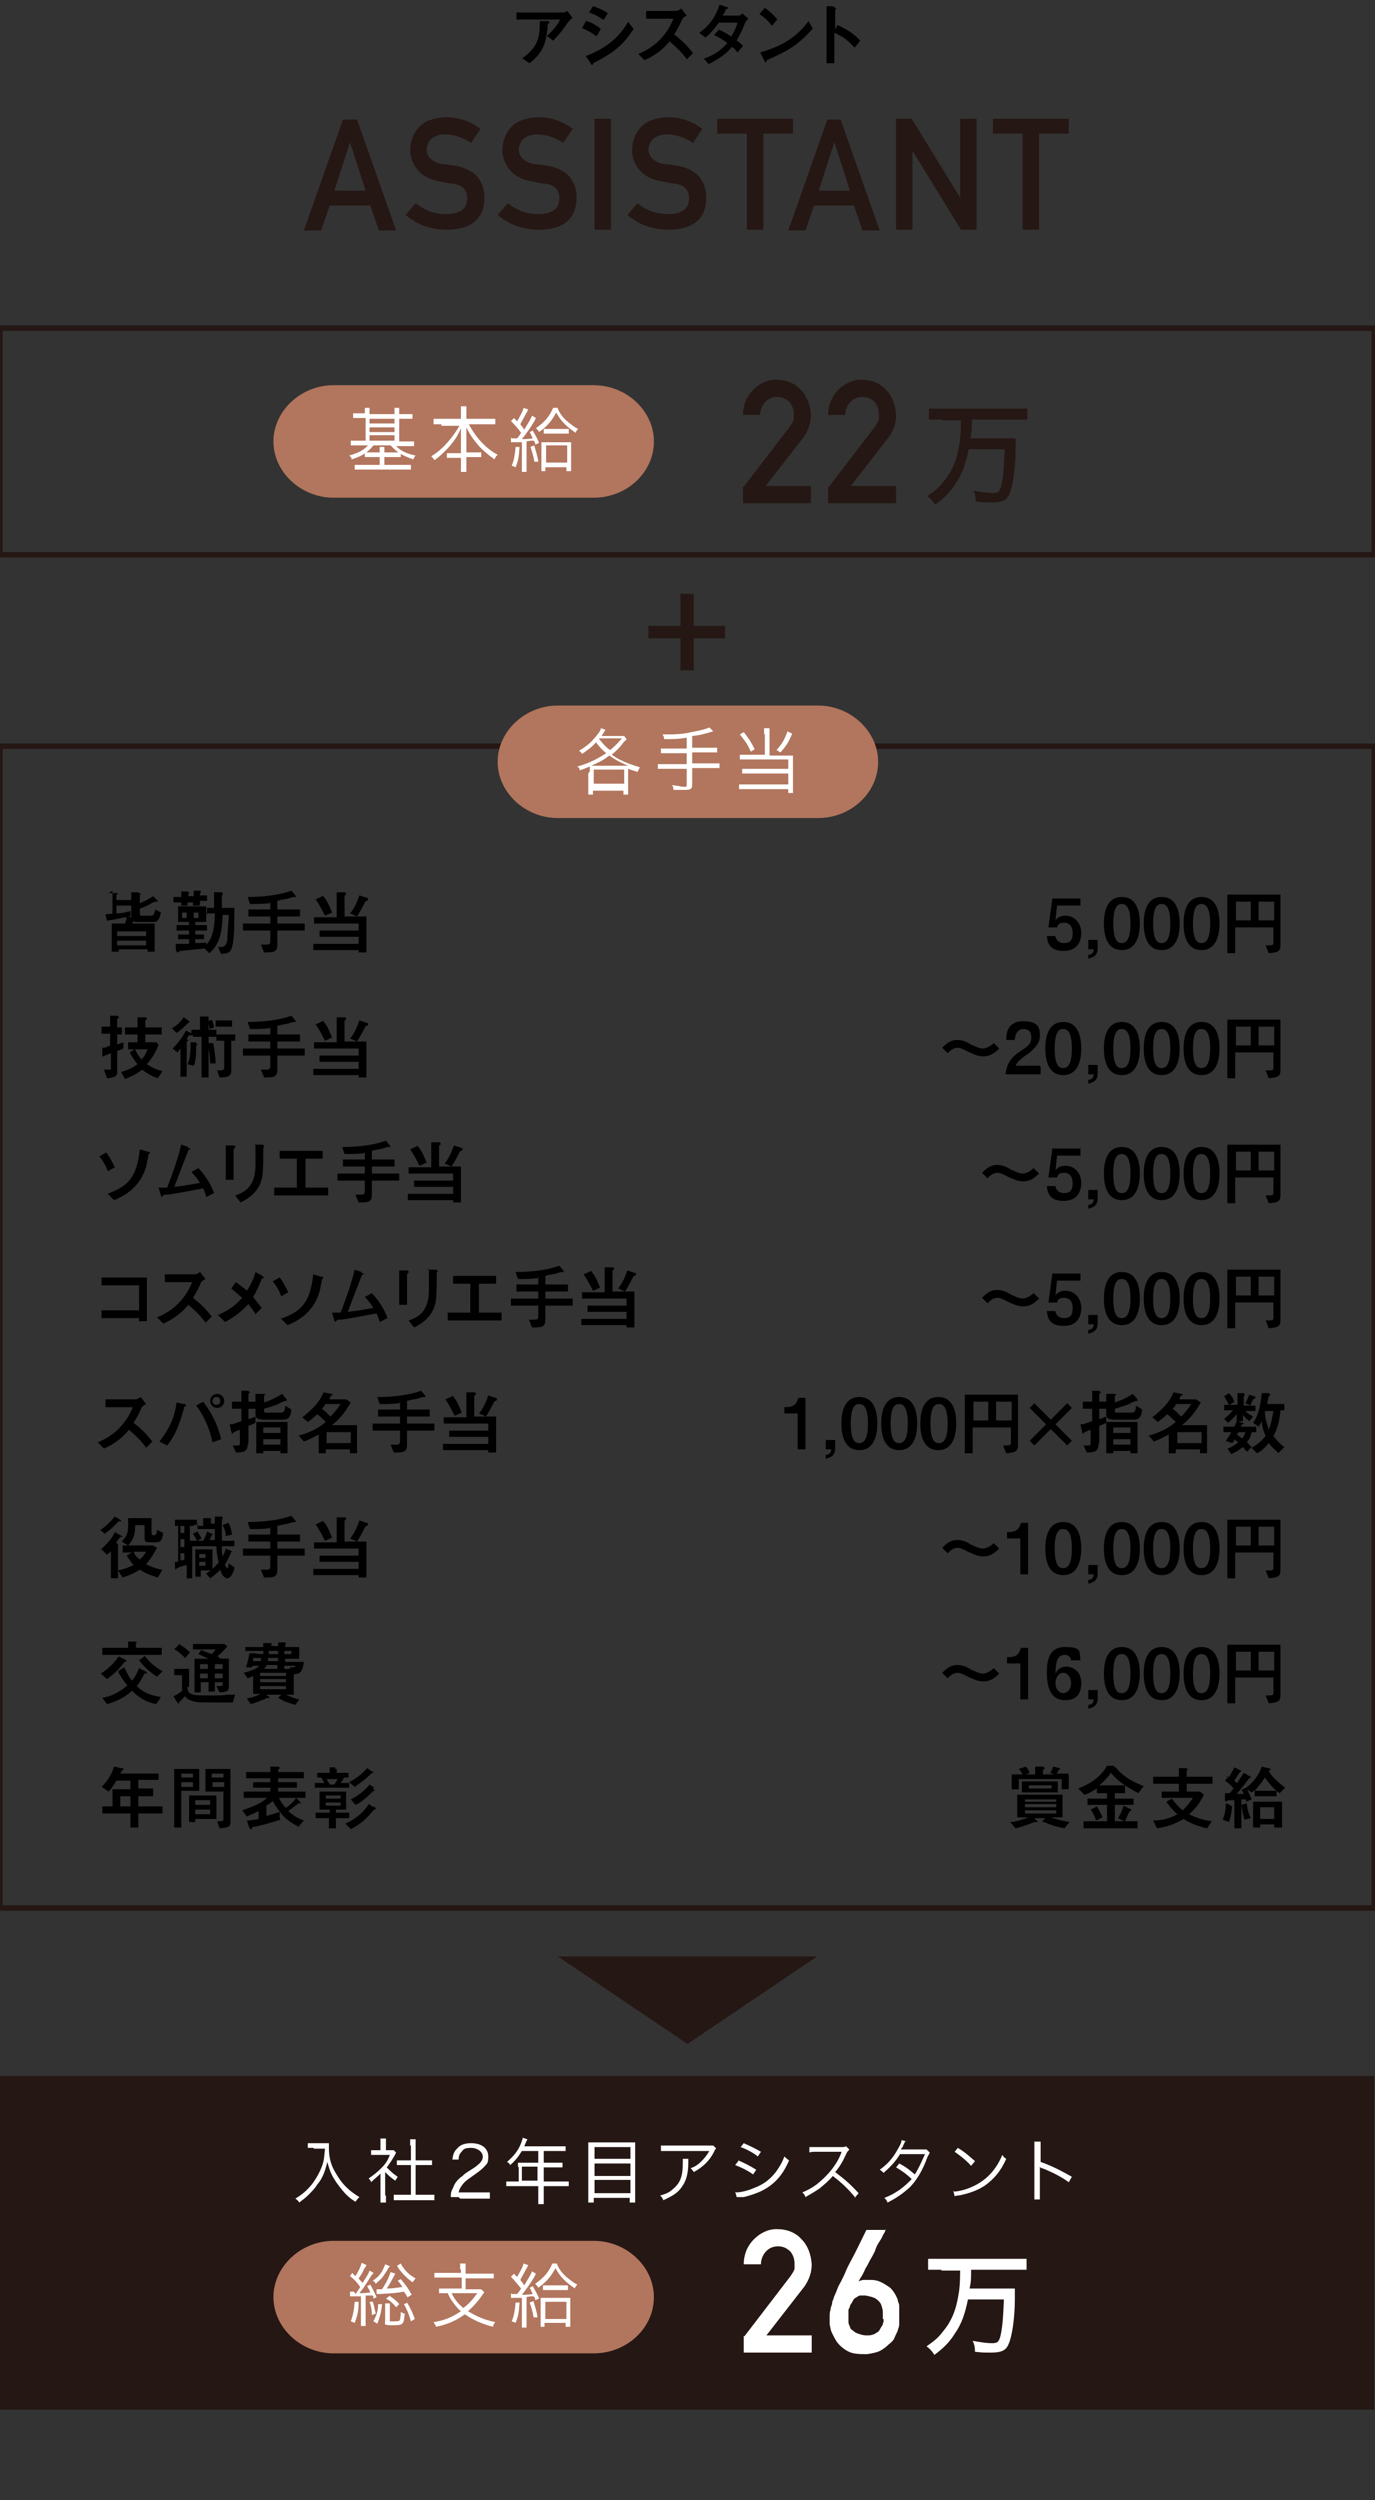 <?xml version="1.0" encoding="UTF-8"?>
<svg xmlns="http://www.w3.org/2000/svg" width="176" height="320" version="1.1" viewBox="0 0 176 320">
  <rect x="0" y="0" width="176" height="320" fill="#333333" stroke="none"/>
  <defs>
    <style>
      .cls-1 {
        fill: #fff;
      }

      .cls-2 {
        fill: none;
        stroke: #251714;
        stroke-miterlimit: 10;
        stroke-width: .7px;
      }

      .cls-3 {
        fill: #b2755d;
      }

      .cls-4 {
        fill: #251714;
      }
    </style>
  </defs>
  <!-- Generator: Adobe Illustrator 28.6.0, SVG Export Plug-In . SVG Version: 1.2.0 Build 709)  -->
  <g>
    <g id="_レイヤー_1" data-name="レイヤー_1">
      <g>
        <g>
          <g>
            <path class="cls-4" d="M47.4,26.3h-5.2l-1.1,3.2h-2.2l5-14.2h1.8l5,14.2h-2.2l-1.1-3.2ZM46.8,24.4l-2-6.2h0l-2,6.2h4Z"/>
            <path class="cls-4" d="M53.2,26c1.1.9,2.4,1.4,3.9,1.4,1.8,0,2.7-.7,2.7-2,0-1.1-.6-1.7-1.8-1.9-.6,0-1.2-.2-1.8-.3-1.2-.2-2.1-.7-2.7-1.4-.6-.7-1-1.6-1-2.6s.4-2.2,1.2-3c.8-.8,1.9-1.1,3.3-1.2,1.7,0,3.2.5,4.5,1.5l-1.2,1.8c-1-.7-2.2-1.1-3.4-1.1-.6,0-1.2.2-1.6.5-.4.3-.7.9-.7,1.5,0,.4.2.8.5,1.1.3.3.8.6,1.5.7.4,0,.9.1,1.6.2,1.3.2,2.2.7,2.9,1.4.6.8.9,1.6.9,2.7,0,2.7-1.7,4.1-4.8,4.1-2,0-3.8-.6-5.3-1.9l1.4-1.6Z"/>
            <path class="cls-4" d="M65,26c1.1.9,2.4,1.4,3.9,1.4,1.8,0,2.7-.7,2.7-2,0-1.1-.6-1.7-1.8-1.9-.6,0-1.2-.2-1.8-.3-1.2-.2-2.1-.7-2.7-1.4-.6-.7-1-1.6-1-2.6s.4-2.2,1.2-3c.8-.8,1.9-1.1,3.3-1.2,1.7,0,3.2.5,4.5,1.5l-1.2,1.8c-1-.7-2.2-1.1-3.4-1.1-.6,0-1.2.2-1.6.5-.4.3-.7.9-.7,1.5,0,.4.2.8.5,1.1.3.3.8.6,1.5.7.4,0,.9.1,1.6.2,1.3.2,2.2.7,2.9,1.4.6.8.9,1.6.9,2.7,0,2.7-1.7,4.1-4.8,4.1-2,0-3.8-.6-5.3-1.9l1.4-1.6Z"/>
            <path class="cls-4" d="M76.1,15.2h2.1v14.2h-2.1v-14.2Z"/>
            <path class="cls-4" d="M81.6,26c1.1.9,2.4,1.4,3.9,1.4,1.8,0,2.7-.7,2.7-2,0-1.1-.6-1.7-1.8-1.9-.6,0-1.2-.2-1.8-.3-1.2-.2-2.1-.7-2.7-1.4-.6-.7-1-1.6-1-2.6s.4-2.2,1.2-3c.8-.8,1.9-1.1,3.3-1.2,1.7,0,3.2.5,4.5,1.5l-1.2,1.8c-1-.7-2.2-1.1-3.4-1.1-.6,0-1.2.2-1.6.5-.4.3-.7.9-.7,1.5,0,.4.2.8.5,1.1.3.3.8.6,1.5.7.4,0,.9.1,1.6.2,1.3.2,2.2.7,2.9,1.4.6.8.9,1.6.9,2.7,0,2.7-1.7,4.1-4.8,4.1-2,0-3.8-.6-5.3-1.9l1.4-1.6Z"/>
            <path class="cls-4" d="M95.6,17.1h-3.8v-1.9h9.7v1.9h-3.8v12.3h-2.1v-12.3Z"/>
            <path class="cls-4" d="M109.4,26.3h-5.2l-1.1,3.2h-2.2l5-14.2h1.7l5,14.2h-2.2l-1.1-3.2ZM108.8,24.4l-2-6.2h0l-2,6.2h4Z"/>
            <path class="cls-4" d="M114.7,15.2h2l6.2,10.1h0v-10.1h2.1v14.2h-2l-6.2-10.1h0v10.1h-2.1v-14.2Z"/>
            <path class="cls-4" d="M130.9,17.1h-3.8v-1.9h9.7v1.9h-3.8v12.3h-2.1v-12.3Z"/>
          </g>
          <rect class="cls-2" x="0" y="42" width="175.9" height="29"/>
          <g>
            <path class="cls-4" d="M95.2,62.3l5.9-7.7c.2-.3.4-.6.5-.9,0-.3,0-.5,0-.7,0-.6-.2-1.1-.5-1.5-.4-.4-.9-.7-1.6-.7-.6,0-1.1.2-1.5.6-.4.4-.7,1-.7,1.7h-2.2c0-1.3.5-2.4,1.3-3.2.8-.8,1.8-1.3,2.9-1.3,1.3,0,2.4.4,3.2,1.3.8.8,1.2,1.9,1.3,3.2,0,1-.3,1.9-.9,2.8l-4.9,6.3h5.8v2.2h-8.7v-2.1Z"/>
            <path class="cls-4" d="M106.1,62.3l5.9-7.7c.2-.3.4-.6.5-.9,0-.3,0-.5,0-.7,0-.6-.2-1.1-.5-1.5-.4-.4-.9-.7-1.6-.7-.6,0-1.1.2-1.5.6-.4.4-.7,1-.7,1.7h-2.2c0-1.3.5-2.4,1.3-3.2.8-.8,1.8-1.3,2.9-1.3,1.3,0,2.4.4,3.2,1.3.8.8,1.2,1.9,1.3,3.2,0,1-.3,1.9-.9,2.8l-4.9,6.3h5.8v2.2h-8.7v-2.1Z"/>
            <path class="cls-4" d="M120.6,53.7c-.6,0-1.2,0-1.7,0v-1.4c.5,0,1,0,1.7,0h9.2c.6,0,1.1,0,1.7,0v1.4c-.5,0-1.1,0-1.7,0h-5.4c0,1.1,0,1.6-.2,2.4h4.1c.8,0,1.3,0,1.7,0,0,.3,0,.4,0,1.4,0,2.5-.4,4.9-.8,5.7-.3.8-.9,1.1-2.2,1.1s-1,0-2.1-.1c0-.6-.1-1-.3-1.4,1.2.2,1.8.3,2.5.3s.8-.2,1-.7c.3-1.1.4-2.5.5-4.9h-4.6c-.4,1.9-.8,3.1-1.7,4.4-.7,1.1-1.4,1.8-2.6,2.7-.3-.5-.6-.8-1-1.1,1-.7,1.5-1.1,2.1-1.9,1.1-1.3,1.7-2.8,2-4.8q.2-1,.2-3h-2.4Z"/>
          </g>
          <g>
            <path class="cls-3" d="M83.7,56.5c0,4-3.5,7.2-7.7,7.2h-33.3c-4.2,0-7.7-3.3-7.7-7.2s3.5-7.2,7.7-7.2h33.3c4.2,0,7.7,3.3,7.7,7.2Z"/>
            <g>
              <path class="cls-1" d="M46.7,53c0-.4,0-.6,0-.8h.6c0,.2,0,.5,0,.8h0c0,0,3.2,0,3.2,0h0c0-.4,0-.6,0-.8h.6c0,.2,0,.5,0,.8h0c0,0,.8,0,.8,0,.4,0,.7,0,.9,0v.6c-.3,0-.6,0-.9,0h-.8v2.9h1c.4,0,.7,0,.9,0v.6c-.3,0-.5,0-.9,0h-1.4c.6.6,1.4,1,2.5,1.2-.2.2-.2.3-.3.5-1.4-.5-2.1-.9-2.9-1.8h-2.2c-.7.9-1.5,1.4-2.8,1.8,0-.3-.1-.3-.3-.5,1.1-.3,1.9-.7,2.4-1.3h-1.3c-.4,0-.6,0-.9,0v-.6c.2,0,.5,0,.9,0h1v-2.9h-.7c-.3,0-.6,0-.9,0v-.6c.2,0,.5,0,.9,0h.7ZM48.6,57.9c0-.3,0-.5,0-.7h.6c0,.2,0,.4,0,.7h0c0,0,1.3,0,1.3,0,.4,0,.5,0,.8,0v.6c-.2,0-.4,0-.8,0h-1.3v1h2.5c.5,0,.7,0,.9,0v.6c-.3,0-.6,0-1,0h-5.2c-.4,0-.7,0-1,0v-.6c.2,0,.5,0,1,0h2.2v-1h-1.1c-.4,0-.5,0-.8,0v-.6c.2,0,.4,0,.8,0h1.1ZM50.5,54.2v-.6h-3.2v.6h3.2ZM50.5,55.3v-.6h-3.2v.6h3.2ZM50.5,56.4v-.7h-3.2v.7h3.2Z"/>
              <path class="cls-1" d="M56.5,54.3c-.4,0-.7,0-1,0v-.7c.3,0,.6,0,1,0h2.5v-.8c0-.3,0-.5,0-.8h.7c0,.3,0,.5,0,.8v.8h2.7c.5,0,.7,0,1,0v.7c-.4,0-.6,0-1,0h-2.4c1,1.8,2.2,3.1,3.7,3.9-.2.2-.3.3-.4.6-.7-.5-1.3-1-1.9-1.6-.7-.8-1.3-1.6-1.7-2.5,0,.5,0,.9,0,1.2v2h1c.4,0,.6,0,.9,0v.6c-.3,0-.5,0-.9,0h-1v.9c0,.4,0,.7,0,1h-.7c0-.3,0-.6,0-1v-.8h-.9c-.4,0-.6,0-.9,0v-.6c.2,0,.4,0,.9,0h.9v-2c0-.3,0-.7,0-1.2-.4,1-.9,1.7-1.7,2.6-.6.6-1.1,1.1-1.7,1.5-.1-.2-.2-.3-.4-.5.8-.5,1.4-1,2.1-1.8.7-.8,1.1-1.4,1.5-2.1h-2.3Z"/>
              <path class="cls-1" d="M65.5,56.1c.2,0,.3,0,.4,0s.1,0,.3,0q.4-.5.5-.7c-.4-.6-.8-1-1.3-1.5l.4-.4c.2.2.2.3.4.4.4-.7.8-1.4.8-1.7l.6.2q0,.1-.3.6c-.2.4-.4.7-.7,1.3.3.4.4.5.5.7.6-1,.9-1.5,1-1.8l.5.3c0,0-.1.2-.2.4-.4.7-1.1,1.7-1.6,2.3.6,0,.8,0,1.4-.1-.2-.3-.2-.5-.4-.8l.4-.2c.3.6.6,1,.8,1.6l-.5.2c0-.2,0-.3-.2-.5-.4,0-.5,0-.9.1v3c0,.4,0,.6,0,.9h-.6c0-.3,0-.5,0-.9v-2.9q-.3,0-1,0c-.2,0-.3,0-.4,0v-.6ZM66.5,57.3c-.1,1.4-.2,1.7-.5,2.5l-.5-.2c.3-.7.4-1.4.5-2.4h.5ZM68.4,57.1c.2.7.4,1.2.5,2h-.5c-.1-.7-.3-1.3-.5-1.9l.5-.2ZM71.4,52.3c.3.7.7,1.2,1.3,1.7.4.3.7.6,1.3.9-.1.1-.3.3-.3.5-1.2-.8-1.9-1.5-2.5-2.6-.6,1.1-1.2,1.8-2.2,2.5-.1-.2-.2-.3-.4-.5,1-.7,1.7-1.4,2.2-2.6h.6ZM69.9,60.3h-.6c0-.3,0-.6,0-.9v-2.1c0-.3,0-.5,0-.7.2,0,.4,0,.6,0h2.6c.3,0,.5,0,.6,0,0,.2,0,.4,0,.7v2.1c0,.4,0,.7,0,.9h-.6v-.5h-2.7v.5ZM69.6,54.9c.2,0,.4,0,.8,0h1.6c.4,0,.6,0,.8,0v.6c-.2,0-.5,0-.8,0h-1.6c-.4,0-.6,0-.8,0v-.6ZM69.9,59.2h2.7v-2.2h-2.7v2.2Z"/>
            </g>
          </g>
          <rect class="cls-2" x="0" y="95.5" width="175.9" height="148.7"/>
          <path class="cls-4" d="M88.8,85.8h-1.7v-4.1h-4.1v-1.6h4.1v-4.1h1.7v4.1h4v1.6h-4v4.1Z"/>
          <rect class="cls-4" x="0" y="265.7" width="175.9" height="42.7"/>
          <g>
            <path class="cls-1" d="M95.3,299l5.9-7.7c.2-.3.4-.6.5-.9,0-.3,0-.5,0-.7,0-.6-.2-1.1-.5-1.5-.4-.4-.9-.7-1.6-.7-.6,0-1.1.2-1.5.6-.4.4-.7,1-.7,1.7h-2.2c0-1.3.5-2.4,1.3-3.2.8-.8,1.8-1.3,2.9-1.3,1.3,0,2.4.4,3.2,1.3.8.8,1.2,1.9,1.3,3.2,0,1-.3,1.9-.9,2.8l-4.9,6.3h5.8v2.2h-8.7v-2.1Z"/>
            <path class="cls-1" d="M113.4,285.3s0,0-.1.2c0,.2-.2.4-.3.6-.1.3-.3.6-.5.9s-.4.7-.5,1.1c-.2.4-.4.8-.6,1.1-.2.4-.4.8-.6,1.1-.2.4-.3.7-.5,1-.2.3-.3.5-.4.7.2-.1.4-.2.7-.2.3,0,.6,0,.9,0,.5,0,.9.1,1.3.3.4.2.7.4,1,.6.3.2.5.5.7.8.2.3.3.6.4.8,0,.3.2.5.2.8,0,.2,0,.4,0,.6v.6c0,.1,0,.3,0,.4,0,.1,0,.3,0,.4,0,0,0,.2,0,.4,0,.2-.1.5-.2.8-.1.3-.3.6-.4.9s-.4.6-.8.9c-.3.3-.7.6-1.1.8s-1,.3-1.6.4c-.7,0-1.2,0-1.7-.1-.5-.1-.9-.3-1.3-.6-.4-.3-.7-.6-.9-.9-.2-.3-.4-.7-.6-1.1s-.2-.7-.3-1.1c0-.3,0-.6,0-.9,0-.4,0-.7.1-.9,0-.3.1-.5.2-.8,0-.3.1-.5.2-.7,0-.2.2-.5.3-.8,0,0,.1-.2.2-.5s.3-.6.5-1c.2-.4.4-.8.6-1.3s.5-1,.7-1.4c.6-1.1,1.2-2.4,1.9-3.8h2.5ZM113,296.8c0-.3,0-.6,0-.9,0-.3-.1-.6-.2-.9-.1-.3-.4-.6-.7-.8-.3-.2-.8-.3-1.3-.4-.3,0-.5,0-.7,0-.2,0-.4.2-.6.3-.2.1-.3.3-.4.5-.1.2-.2.3-.3.5,0,.2-.1.3-.2.5,0,.1,0,.3,0,.3,0,.2,0,.4,0,.6,0,.2,0,.4,0,.7,0,.2.1.4.2.6,0,.2.2.4.4.5.2.2.4.3.7.4.3.1.6.2,1,.2.3,0,.6,0,.8-.1.2,0,.4-.2.6-.3.2-.1.3-.3.4-.5s.2-.3.3-.5c0-.2.1-.3.1-.4,0-.1,0-.2,0-.3Z"/>
            <path class="cls-1" d="M120.5,290.5c-.6,0-1.2,0-1.7,0v-1.4c.5,0,1,0,1.7,0h9.2c.6,0,1.1,0,1.7,0v1.4c-.5,0-1.1,0-1.7,0h-5.4c0,1.1,0,1.6-.2,2.4h4.1c.8,0,1.3,0,1.7,0,0,.3,0,.4,0,1.4,0,2.5-.4,4.9-.8,5.7-.3.8-.9,1.1-2.2,1.1s-1,0-2.1-.1c0-.6-.1-1-.3-1.4,1.2.2,1.8.3,2.5.3s.8-.2,1-.7c.3-1.1.4-2.5.5-4.9h-4.6c-.4,1.9-.8,3.1-1.7,4.4-.7,1.1-1.4,1.8-2.6,2.7-.3-.5-.6-.8-1-1.1,1-.7,1.5-1.1,2.1-1.9,1.1-1.3,1.7-2.8,2-4.8q.2-1,.2-3h-2.4Z"/>
          </g>
          <g>
            <path class="cls-3" d="M83.7,294c0,4-3.5,7.2-7.7,7.2h-33.3c-4.2,0-7.7-3.3-7.7-7.2s3.5-7.2,7.7-7.2h33.3c4.2,0,7.7,3.3,7.7,7.2Z"/>
            <g>
              <path class="cls-1" d="M45.5,293.6s0,0,0,0q.4-.5.6-.9c-.4-.6-.7-.9-1.3-1.4l.3-.4c.2.2.2.3.4.4.4-.6.7-1.3.8-1.7l.6.3q0,.1-.3.5c-.2.5-.4.8-.7,1.2.2.3.3.3.5.6.5-.8.8-1.2.9-1.6l.5.3c0,.1-.2.2-.3.4-.5.8-1,1.6-1.5,2.2q.7,0,1.4-.1c-.1-.3-.2-.4-.4-.8l.4-.2c.3.5.5,1,.8,1.6l-.4.2c0-.2,0-.3-.1-.4q-.4,0-.9,0v3c0,.4,0,.6,0,.9h-.6c0-.3,0-.6,0-.9v-2.9c-.3,0-.4,0-.7,0-.5,0-.5,0-.7,0v-.6c.1,0,.2,0,.3,0h.2ZM45.9,294.7c0,1.2-.2,1.8-.5,2.6l-.5-.2c.3-.8.4-1.4.5-2.5h.5ZM47.7,294.5c.2.6.2.9.4,1.6l-.5.2c0-.7-.1-1.1-.3-1.7h.4ZM49.9,290c0,0,0,.1-.2.3-.2.4-.5.8-.7,1.1-.2.3-.5.5-.9.9-.1-.2-.2-.3-.4-.4.5-.3.9-.7,1.2-1.2.2-.4.3-.6.4-.9l.5.2ZM47.8,297.1c.4-.8.6-1.3.6-2.2h.5c-.1,1.1-.3,1.7-.6,2.5l-.5-.3ZM52.2,294.1c-.2-.4-.3-.5-.5-.8-1.1.2-1.4.2-3,.3-.2,0-.3,0-.5,0v-.6s0,0,.2,0,.2,0,.5,0c.6-.9.9-1.6,1.1-2.2l.6.2c-.5.9-.8,1.5-1.1,1.9.8,0,1.3-.1,2-.2-.2-.3-.3-.5-.6-.8l.4-.2c.6.7.9,1.1,1.4,2l-.5.3ZM49.9,294.8c0,.2,0,.4,0,.7v1.4c0,.1,0,.1,0,.2,0,0,.3,0,.5,0,.5,0,.7,0,.8-.2,0-.1.1-.4.1-1,.2.1.3.2.5.2-.1,1.4-.2,1.5-1.5,1.5s-1-.1-1-.6v-1.5c0-.3,0-.5,0-.7h.6ZM49.8,293.8c.6.4,1,.7,1.3,1.1l-.4.4c-.4-.5-.7-.8-1.3-1.1l.4-.3ZM51.3,289.7c.4.8,1.1,1.5,1.9,1.9-.1.1-.2.3-.4.5-.7-.5-1.3-1.1-1.8-1.8-.1-.2-.1-.2-.2-.3l.5-.3ZM52.1,294.7c.5.8.7,1.3,1,2.1l-.5.3c-.3-1-.5-1.5-.9-2.2l.5-.2Z"/>
              <path class="cls-1" d="M58.9,290.5c0-.4,0-.5,0-.8h.7c0,.2,0,.4,0,.8v.5h2.7c.4,0,.7,0,.9,0v.6c-.3,0-.6,0-.9,0h-2.7v1.4h1.2c.4,0,.6,0,.8,0l.4.4c-.1.1-.2.2-.3.4-.5.7-1.1,1.4-1.8,2,1,.6,2,1.1,3.5,1.4-.2.2-.2.3-.3.6-1.5-.4-2.6-.9-3.6-1.6-1.1.8-2.2,1.3-3.7,1.6,0-.2-.2-.4-.3-.6,1.4-.2,2.5-.7,3.5-1.4-.4-.3-.7-.7-1-1.1-.3-.4-.4-.6-.7-1.2h-.1c-.4,0-.7,0-1,0v-.6c.2,0,.5,0,1,0h1.9v-1.4h-2.6c-.4,0-.7,0-.9,0v-.6c.3,0,.6,0,.9,0h2.5v-.5ZM57.8,293.5c.4.8.8,1.3,1.5,1.9.8-.6,1.2-1.1,1.8-1.9h-3.3Z"/>
              <path class="cls-1" d="M65.5,293.6c.2,0,.3,0,.4,0s.1,0,.3,0q.4-.5.5-.7c-.5-.6-.8-1-1.3-1.5l.4-.4c.2.2.2.3.4.4.4-.7.8-1.4.8-1.7l.6.2q0,.1-.3.6c-.2.4-.4.7-.7,1.3.3.4.4.5.5.7.6-1,.9-1.5,1-1.8l.5.3c0,0-.1.2-.2.4-.4.7-1.1,1.7-1.6,2.3.6,0,.8,0,1.4-.1-.2-.3-.2-.5-.4-.8l.4-.2c.3.6.6,1,.8,1.6l-.5.2c0-.2,0-.3-.2-.5-.4,0-.5,0-.9.1v3c0,.4,0,.6,0,.9h-.6c0-.3,0-.5,0-.9v-2.9q-.3,0-1,0c-.2,0-.3,0-.4,0v-.6ZM66.5,294.8c-.1,1.4-.2,1.7-.5,2.5l-.5-.2c.3-.7.4-1.4.5-2.4h.5ZM68.3,294.6c.2.7.4,1.2.5,2h-.5c-.1-.7-.3-1.3-.5-1.9l.5-.2ZM71.3,289.8c.3.7.7,1.2,1.3,1.7.4.3.7.6,1.3.9-.1.1-.3.3-.3.5-1.2-.8-1.9-1.5-2.5-2.6-.6,1.1-1.2,1.8-2.2,2.5-.1-.2-.2-.3-.4-.5,1-.7,1.7-1.4,2.2-2.6h.6ZM69.8,297.8h-.6c0-.3,0-.6,0-.9v-2.1c0-.3,0-.5,0-.7.2,0,.4,0,.6,0h2.6c.3,0,.5,0,.6,0,0,.2,0,.4,0,.7v2.1c0,.4,0,.7,0,.9h-.6v-.5h-2.7v.5ZM69.5,292.5c.2,0,.4,0,.8,0h1.6c.4,0,.6,0,.8,0v.6c-.2,0-.5,0-.8,0h-1.6c-.4,0-.6,0-.8,0v-.6ZM69.8,296.8h2.7v-2.2h-2.7v2.2Z"/>
            </g>
          </g>
          <polygon class="cls-4" points="88 261.6 104.6 250.4 71.4 250.4 88 261.6"/>
          <g>
            <path class="cls-3" d="M112.4,97.5c0,4-3.5,7.2-7.7,7.2h-33.3c-4.2,0-7.7-3.3-7.7-7.2s3.5-7.2,7.7-7.2h33.3c4.2,0,7.7,3.3,7.7,7.2Z"/>
            <g>
              <path class="cls-1" d="M75.5,98.7c0-.2,0-.3,0-.6-.5.2-.7.3-1.3.5,0-.3-.1-.3-.3-.5,1.5-.4,2.6-1,3.7-1.7-.5-.4-.9-.8-1.3-1.4-.5.6-1.1,1-1.8,1.5-.1-.2-.2-.3-.4-.4,1-.6,1.6-1.1,2.3-2,.3-.4.5-.6.5-.9l.6.2-.5.8h2.1c.4,0,.6,0,.8,0l.3.4c0,0-.1.2-.3.3-.5.7-.9,1.1-1.6,1.7.5.3.7.5,1.2.7.8.4,1.4.6,2.4.9-.1.2-.2.4-.3.6-.6-.2-.9-.3-1.2-.4,0,.2,0,.4,0,.6v1.9c0,.3,0,.5,0,.8h-.6v-.5h-3.9v.5h-.6c0-.3,0-.5,0-.8v-1.9ZM79.9,98c.2,0,.3,0,.5,0-1-.4-1.7-.8-2.4-1.3-.8.6-1.2.8-2.3,1.3.1,0,.2,0,.3,0h3.8ZM76,100.3h3.9v-1.8h-3.9v1.8ZM76.7,94.5q0,0,0,.1c.5.6.8,1,1.4,1.4.6-.5.9-.8,1.5-1.5h-2.8Z"/>
              <path class="cls-1" d="M88,94.4c-1.2.2-1.8.2-3,.2,0-.2,0-.3-.2-.6,1.3,0,2.5,0,3.7-.3,1.1-.2,1.9-.4,2.3-.6l.5.5c-1.4.4-1.7.5-2.7.6v1.5h2.2c.4,0,.7,0,1,0v.6c-.3,0-.6,0-1,0h-2.2v1.4h2.6c.4,0,.7,0,.9,0v.6c-.3,0-.5,0-.9,0h-2.6v2.1c0,.6-.2.7-1,.7s-.9,0-1.4,0c0-.2,0-.4-.2-.6.6,0,1.1.2,1.5.2s.4,0,.4-.3v-2h-2.8c-.4,0-.7,0-.9,0v-.6c.3,0,.5,0,.9,0h2.8v-1.4h-2.3c-.4,0-.7,0-1,0v-.6c.3,0,.5,0,1,0h2.3v-1.4Z"/>
              <path class="cls-1" d="M97.8,94c0-.4,0-.6,0-.8h.7c0,.2,0,.4,0,.8v2.7h2.3c.3,0,.5,0,.7,0,0,.3,0,.4,0,.7v3.2c0,.4,0,.6,0,.9h-.6v-.5h-5.5c-.3,0-.6,0-.8,0v-.6c.2,0,.4,0,.8,0h5.5v-1.4h-5.1c-.4,0-.6,0-.8,0v-.6c.2,0,.4,0,.8,0h5.1v-1.2h-5.4c-.4,0-.5,0-.8,0v-.6c.3,0,.5,0,.8,0h2.4v-2.7ZM95.2,93.7c.7.9.9,1.2,1.4,2.2l-.5.3c-.5-1.1-.7-1.3-1.4-2.2l.5-.3ZM101.4,93.9c-.5,1.2-.8,1.6-1.5,2.4l-.5-.3c.7-.8,1-1.3,1.4-2.4l.6.3Z"/>
            </g>
          </g>
          <g>
            <path d="M13.9,114.3h1s.2,0,.2.1,0,0,0,0c-.2.1-.2.1-.2.2v.6h1.9v.7h-1.9v1c.4,0,.7,0,1.8-.3v.7c0,0-.2,0-.3,0l.7.2c0,0,.2,0,.2.1s-.2.1-.2.2c0,0-.1.3-.2.4h2.9v3.6h-.9v-.3h-3.7v.3h-.9v-3.6h1.7c.1-.3.2-.5.2-.8-.5,0-1.4.3-2.3.4,0,0-.2,0-.2.1,0,0,0,.1,0,.1,0,0,0,0,0-.1l-.2-.9c.1,0,.7,0,.9-.1v-2.9ZM18.7,119.2h-3.7v.6h3.7v-.6ZM18.7,120.4h-3.7v.6h3.7v-.6ZM17.8,114.3c0,0,.2,0,.2.1s0,0-.1.2c0,0,0,0,0,.1v.9c.5-.2,1.1-.5,1.7-.9l.6.6s0,0,0,.1,0,0,0,0-.2,0-.2,0c0,0,0,0-.2,0-.9.5-1.6.8-1.9.9v.5c0,.3,0,.4.3.4h1.2c.3,0,.4-.5.5-.8l.7.4c-.2.9-.4,1.2-1,1.2h-2.1c-.2,0-.7,0-.7-.7v-3.1h.9Z"/>
            <path d="M26.5,117.1v-.9h.9v-2h.8c.2,0,.3,0,.3.2s0,.1,0,.1c0,0-.1,0-.1.2v1.5h1.6c0,1.9,0,4.1-.3,5-.2.8-.6.8-1.4.9l-.4-.9c.1,0,.3,0,.4,0,.6,0,.7-.5.8-.9,0-.5,0-.6.2-3.2h-.8c-.1,2.5-.4,3.7-1.7,4.9l-.6-.6c-1,.1-1.2.1-3,.3-.2,0-.2,0-.4.2,0,0,0,0-.1,0,0,0-.1,0-.2-.4v-.7c1.4,0,1.6,0,1.7,0v-.6h-1.4v-.6h1.4v-.5h-1.6v-.7h1.6v-.4h-1.4v-2h3.6v2h-1.4v.4h1.5v.7h-1.5v.5h1.1v.6h-1.1v.5c.3,0,1.1,0,1.4-.1v.3c.4-.4,1.1-1.3,1.1-4h-.9ZM25.5,115.9h-.8v-.4h-.7v.4h-.8v-.4h-1v-.7h1v-.7h.6c.3,0,.4,0,.4.2s0,0,0,0c0,0-.1.2-.1.2v.2h.7v-.7h.6c.3,0,.3,0,.3.1s-.1.3-.1.3v.2h.9v.7h-.9v.4ZM23.3,116.8v.7h.6v-.7h-.6ZM25.4,117.5v-.7h-.6v.7h.6Z"/>
            <path d="M34.5,115.6c-1,.1-1.5.1-2.5.1l-.3-.9c2.3,0,4.2-.3,5.6-.8l.5.6c0,0,.1.2.1.2s0,0-.1,0-.2,0-.2,0c0,0-.5.1-.7.2-.6.1-1.1.2-1.4.3v1.1h2.9v.9h-2.9v.9h3.5v.9h-3.5v1.8c0,1-.5,1-1.7,1l-.4-1c.3,0,.5,0,.7,0,.5,0,.5-.2.5-.5v-1.3h-3.5v-.9h3.5v-.9h-2.8v-.9h2.8v-1Z"/>
            <path d="M43.2,114.2h.9c0,0,.2,0,.2.2s-.2.2-.2.2v2.7h2.8v4.6h-1v-.3h-5.8v-.8h5.8v-.9h-5v-.8h5v-.9h-5.7v-.8h2.9v-3.2ZM41.3,114.6c.6.7.8,1.2,1.2,2.2l-.9.4c-.2-.4-.7-1.4-1.2-2.1l.9-.4ZM44.9,116.8c.5-.6.9-1.6,1.1-2.2l.9.3c.1,0,.2,0,.2.2s0,.1-.2.2c0,0-.1,0-.2.2-.3.6-.5,1-1,1.8l-.9-.4Z"/>
            <path d="M15.8,134.2c-.3.1-.4.2-.8.3v2.7c0,.3,0,.4-.3.6-.1,0-.5.2-1,.2l-.4-1.1h.7c.2,0,.2,0,.2-.3v-1.8c-.6.2-.7.3-.8.3,0,0,0,.1-.2.1s-.1,0-.1-.3v-.8c.3,0,.4,0,1-.3v-1.5h-1.1v-.9h1.1v-1.4h.8c0,0,.3,0,.3.2s0,0-.2.2c0,0,0,0,0,.2v.9h.6v.9h-.6v1.3c.4-.2.6-.2.8-.3v.9ZM16.2,133.4h1.4v-1h-1.6v-.9h1.6v-1.3h.8c.2,0,.4,0,.4.2s0,0-.2.2c0,0,0,0,0,.2v.7h2.1v.9h-2.1v1h1.4l.3.3c-.3.8-.7,1.6-1.5,2.5.6.4,1.2.7,2,.9l-.6.9c-.9-.3-1.5-.7-2-1.1-.9.7-1.7,1-2.2,1.2l-.5-.9c1.1-.3,1.7-.7,2.1-1-.6-.7-.8-1.2-1-1.5l.6-.4h-.8v-.9ZM17.3,134.3c.2.5.5.9.8,1.3.4-.4.6-.8.8-1.3h-1.6Z"/>
            <path d="M24.4,132.5s-.1,0-.2,0c0,0-.3.4-.3.5.1,0,.2.1.2.2s0,0,0,0c-.2.1-.2.1-.2.2v4.4h-.8v-3.6c-.2.2-.2.3-.4.5l-.6-.5c.6-.6,1.3-1.5,1.7-2.3l.6.3c0,0,0,0,.1,0v-.4h1.1v-1.7h.9c.1,0,.2,0,.2.1s0,0,0,.1c0,0,0,.1,0,.2v1.3h1v.6h2.4v.8h-.5v3.9c0,.7-.6.8-1.5.8l-.3-.9c.2,0,.4,0,.4,0,.5,0,.5-.2.5-.5v-3.3h-1v-.5h-1v5.2h-.9v-5.2h-1.1v-.2ZM24.1,130.6s.2.2.2.2,0,0-.2.1c0,0-.4.4-.4.4-.5.5-.9.8-1.1.9l-.6-.6c.4-.2,1-.6,1.5-1.4l.6.4ZM25.1,133.6c.2,0,.2,0,.2,0,0,0-.2.3-.2.3,0,.1,0,.7,0,.8,0,.4-.1,1.3-.3,1.7l-.8-.2c.4-.7.4-2.1.4-2.8h.7ZM27.1,130.5c.2.4.3.9.3,1l-.6.2c0-.4-.1-.7-.2-1l.6-.2ZM27.3,133.5c.2,1.2.3,2.1.3,2.6h-.7c0-1-.2-1.8-.3-2.6h.7ZM27.6,130.6h2.1v.8h-2.1v-.8Z"/>
            <path d="M34.5,131.6c-1,.1-1.5.1-2.5.1l-.3-.9c2.3,0,4.2-.3,5.6-.8l.5.6c0,0,.1.2.1.2s0,0-.1,0-.2,0-.2,0c0,0-.5.1-.7.2-.6.1-1.1.2-1.4.3v1.1h2.9v.9h-2.9v.9h3.5v.9h-3.5v1.8c0,1-.5,1-1.7,1l-.4-1c.3,0,.5,0,.7,0,.5,0,.5-.2.5-.5v-1.3h-3.5v-.9h3.5v-.9h-2.8v-.9h2.8v-1Z"/>
            <path d="M43.2,130.2h.9c0,0,.2,0,.2.2s-.2.2-.2.2v2.7h2.8v4.6h-1v-.3h-5.8v-.8h5.8v-.9h-5v-.8h5v-.9h-5.7v-.8h2.9v-3.2ZM41.3,130.6c.6.7.8,1.2,1.2,2.2l-.9.4c-.2-.4-.7-1.4-1.2-2.1l.9-.4ZM44.9,132.8c.5-.6.9-1.6,1.1-2.2l.9.3c.1,0,.2,0,.2.2s0,.1-.2.2c0,0-.1,0-.2.2-.3.6-.5,1-1,1.8l-.9-.4Z"/>
            <path d="M13.8,149.9c-.3-.9-.9-1.7-1.1-1.9l.9-.5c.4.5.7,1.1,1.1,1.9l-.9.5ZM13.7,152.8c2.9-1,3.8-2.3,4.2-5.7l1,.3c.2,0,.3,0,.3.2s0,0,0,0c-.1,0-.1,0-.2.2,0,.2-.2.9-.2,1.1-.7,3.2-3.2,4.3-4.2,4.7l-.8-.8Z"/>
            <path d="M24,146.9c.4.1.4.1.4.2s0,0,0,0c0,0-.2,0-.2,0-.1,0-1.7,4.4-1.9,4.8,1.1-.1,2.1-.3,3.3-.5-.5-.8-.9-1.2-1.1-1.4l.9-.5c1,1.1,1.6,2.1,2,3.2l-1,.5c-.1-.4-.2-.7-.4-1.1-1.7.3-2,.4-4.5.8-.5,0-.5,0-.6.1,0,0-.2.2-.2.2s-.1-.1-.1-.2l-.3-1c.2,0,.3,0,1.1,0,.7-1.8,1.4-3.8,1.8-5.5l.9.3Z"/>
            <path d="M28.9,146.6h.8c.3,0,.4,0,.4.2s-.2.2-.2.3v3.9h-1v-4.3ZM32.5,146.5h.9c.2,0,.4,0,.4.2s0,0-.1.2c0,0,0,0,0,.2,0,.7,0,2.7-.1,3.3-.3,2.2-2,3.1-2.8,3.5l-.7-.9c1.3-.4,2.6-1.2,2.6-3.9v-2.7Z"/>
            <path d="M35.9,147.3h5.4v1h-2.2v3.7h2.9v1h-6.9v-1h2.9v-3.7h-2.2v-1Z"/>
            <path d="M46.6,147.6c-1,.1-1.5.1-2.5.1l-.3-.9c2.3,0,4.2-.3,5.6-.8l.5.6c0,0,.1.2.1.2s0,0-.1,0-.2,0-.2,0c0,0-.5.1-.7.2-.6.1-1.1.2-1.4.3v1.1h2.9v.9h-2.9v.9h3.5v.9h-3.5v1.8c0,1-.5,1-1.7,1l-.4-1c.3,0,.5,0,.7,0,.5,0,.5-.2.5-.5v-1.3h-3.5v-.9h3.5v-.9h-2.8v-.9h2.8v-1Z"/>
            <path d="M55.3,146.2h.9c0,0,.2,0,.2.2s-.2.2-.2.2v2.7h2.8v4.6h-1v-.3h-5.8v-.8h5.8v-.9h-5v-.8h5v-.9h-5.7v-.8h2.9v-3.2ZM53.4,146.6c.6.7.8,1.2,1.2,2.2l-.9.4c-.2-.4-.7-1.4-1.2-2.1l.9-.4ZM57,148.8c.5-.6.9-1.6,1.1-2.2l.9.3c.1,0,.2,0,.2.2s0,.1-.2.2c0,0-.1,0-.2.2-.3.6-.5,1-1,1.8l-.9-.4Z"/>
            <path d="M18.9,169.1h-1.1v-.4h-4.8v-1h4.8v-3.2h-4.8v-1h5.8v5.6Z"/>
            <path d="M26.4,169.4c-.5-.7-1.2-1.5-2.3-2.4-.6.7-1.4,1.6-3.2,2.4l-.8-.8c1-.4,3.3-1.5,4.5-4.5h-3.5v-1h3.7c.2,0,.4,0,.8-.3l.7.9c-.4.2-.5.3-.6.5,0,0-.3.8-1,1.9,1.4,1.1,2.1,2,2.4,2.4l-.8.8Z"/>
            <path d="M33.5,163.3c.2.1.3.2.3.3s0,0-.1,0c-.2,0-.2,0-.2.1-.5,1.2-.6,1.4-1.1,2.3.4.5.7.9,1.1,1.4l-.8.8c-.3-.6-.8-1.1-.9-1.3-1.2,1.3-2.4,2-3,2.3l-.9-.9c.4-.2,1.8-.7,3.1-2.2-.4-.3-.8-.7-1.4-1.2l.6-.8c.5.4.9.6,1.4,1.1.3-.5.8-1.2,1.1-2.4l.9.5Z"/>
            <path d="M36,165.9c-.3-.9-.9-1.7-1.1-1.9l.9-.5c.4.5.7,1.1,1.1,1.9l-.9.5ZM35.9,168.8c2.9-1,3.8-2.3,4.2-5.7l1,.3c.2,0,.3,0,.3.2s0,0,0,0c-.1,0-.1,0-.2.2,0,.2-.2.9-.2,1.1-.7,3.2-3.2,4.3-4.2,4.7l-.8-.8Z"/>
            <path d="M46.2,162.9c.4.1.4.1.4.2s0,0,0,0c0,0-.2,0-.2,0-.1,0-1.7,4.4-1.9,4.8,1.1-.1,2.1-.3,3.3-.5-.5-.8-.9-1.2-1.1-1.4l.9-.5c1,1.1,1.6,2.1,2,3.2l-1,.5c-.1-.4-.2-.7-.4-1.1-1.7.3-2,.4-4.5.8-.5,0-.5,0-.6.1,0,0-.2.2-.2.2s-.1-.1-.1-.2l-.3-1c.2,0,.3,0,1.1,0,.7-1.8,1.4-3.8,1.8-5.5l.9.3Z"/>
            <path d="M51.1,162.6h.8c.3,0,.4,0,.4.2s-.2.2-.2.3v3.9h-1v-4.3ZM54.7,162.5h.9c.2,0,.4,0,.4.2s0,0-.1.2c0,0,0,0,0,.2,0,.7,0,2.7-.1,3.3-.3,2.2-2,3.1-2.8,3.5l-.7-.9c1.3-.4,2.6-1.2,2.6-3.9v-2.7Z"/>
            <path d="M58.1,163.3h5.4v1h-2.2v3.7h2.9v1h-6.9v-1h2.9v-3.7h-2.2v-1Z"/>
            <path d="M68.8,163.6c-1,.1-1.5.1-2.5.1l-.3-.9c2.3,0,4.2-.3,5.6-.8l.5.6c0,0,.1.2.1.2s0,0-.1,0-.2,0-.2,0c0,0-.5.1-.7.2-.6.1-1.1.2-1.4.3v1.1h2.9v.9h-2.9v.9h3.5v.9h-3.5v1.8c0,1-.5,1-1.7,1l-.4-1c.3,0,.5,0,.7,0,.5,0,.5-.2.5-.5v-1.3h-3.5v-.9h3.5v-.9h-2.8v-.9h2.8v-1Z"/>
            <path d="M77.5,162.2h.9c0,0,.2,0,.2.2s-.2.2-.2.2v2.7h2.8v4.6h-1v-.3h-5.8v-.8h5.8v-.9h-5v-.8h5v-.9h-5.7v-.8h2.9v-3.2ZM75.6,162.6c.6.7.8,1.2,1.2,2.2l-.9.4c-.2-.4-.7-1.4-1.2-2.1l.9-.4ZM79.2,164.8c.5-.6.9-1.6,1.1-2.2l.9.3c.1,0,.2,0,.2.2s0,.1-.2.2c0,0-.1,0-.2.2-.3.6-.5,1-1,1.8l-.9-.4Z"/>
            <path d="M18.8,185.4c-.5-.7-1.2-1.5-2.3-2.4-.6.7-1.4,1.6-3.2,2.4l-.8-.8c1-.4,3.3-1.5,4.5-4.5h-3.5v-1h3.7c.2,0,.4,0,.8-.3l.7.9c-.4.2-.5.3-.6.5,0,0-.3.8-1,1.9,1.4,1.1,2.1,2,2.4,2.4l-.8.8Z"/>
            <path d="M20.4,184.5c.6-.8,1.9-2.4,2.2-5l.9.2c.2,0,.3,0,.3.2s0,0-.1.1c-.1,0-.1,0-.2.4-.2.6-.7,2.9-2.1,4.6l-1-.5ZM27.2,184.6c-.4-1.9-1.2-3.6-2.1-4.7l.9-.5c1.4,1.8,2,3.5,2.3,4.8l-1.1.4ZM26.9,179.3c0-.5.4-.9.9-.9s.9.4.9.9-.4.9-.9.9-.9-.4-.9-.9ZM28.2,179.3c0-.3-.2-.5-.5-.5s-.5.2-.5.5.2.5.5.5.5-.2.5-.5Z"/>
            <path d="M31.7,184.9c0,.9-.6,1-1.5,1l-.4-.9c0,0,.5,0,.6,0,.3,0,.3-.1.3-.3v-1.7c-.1,0-.8.3-.9.4,0,0,0,0,0,.1,0,0,0,0-.1,0,0,0,0,0-.1-.3l-.2-.9c.5,0,.8-.2,1.5-.4v-1.6h-1.2v-.9h1.2v-1.4h.8c.2.1.3.1.3.2s0,0-.2.2c0,0,0,0,0,.1v.9h.9v.9h-.9v1.3c.3,0,.4-.1.9-.3v.8c-.2.1-.4.2-.9.4v2.2ZM35.9,186v-.3h-2.2v.3h-.9v-4h4v4h-.9ZM33.8,178.4c0,0,.2,0,.2.1s0,0,0,0c-.1,0-.2.1-.2.2v.8c.9-.3,1.5-.6,2.3-1.1l.6.7s0,.1,0,.2,0,0,0,0-.1,0-.2,0c0,0-.6.2-.7.3-.3.2-1.3.5-2,.7v.2c0,.2,0,.3.3.3h1.9c.3,0,.5-.2.5-.9l.8.5c-.1,1.1-.5,1.3-1.1,1.3h-2.4c-1,0-1.1-.3-1.1-.8v-2.5h.9ZM35.9,182.7h-2.2v.7h2.2v-.7ZM35.9,184.2h-2.2v.7h2.2v-.7Z"/>
            <path d="M38.4,183.7c1.3-.4,2.2-.8,3.3-1.7-.4-.4-.7-.7-1.1-1-.4.4-.8.7-1.2,1l-.7-.6c1.5-1.2,2.3-2.1,2.7-3.2l1,.2c0,0,.2,0,.2.1s0,0-.2.1c0,0,0,0-.2.3v.2c0,0,2.1,0,2.1,0l.6.4c-.7,1.2-1.3,2-2.4,2.9h3.2v3.6h-.9v-.5h-3.1v.5h-.9v-2.4c-.8.4-1.1.6-1.9.9l-.7-.8ZM41.6,179.8c-.1.2-.3.4-.4.5.4.3.7.6,1.1,1,.5-.5.8-.9,1.3-1.6h-2ZM44.9,183.3h-3.1v1.4h3.1v-1.4Z"/>
            <path d="M51.1,179.6c-1,.1-1.5.1-2.5.1l-.3-.9c2.3,0,4.2-.3,5.6-.8l.5.6c0,0,.1.2.1.2s0,0-.1,0-.2,0-.2,0c0,0-.5.1-.7.2-.6.1-1.1.2-1.4.3v1.1h2.9v.9h-2.9v.9h3.5v.9h-3.5v1.8c0,1-.5,1-1.7,1l-.4-1c.3,0,.5,0,.7,0,.5,0,.5-.2.5-.5v-1.3h-3.5v-.9h3.5v-.9h-2.8v-.9h2.8v-1Z"/>
            <path d="M59.8,178.2h.9c0,0,.2,0,.2.2s-.2.2-.2.2v2.7h2.8v4.6h-1v-.3h-5.8v-.8h5.8v-.9h-5v-.8h5v-.9h-5.7v-.8h2.9v-3.2ZM57.9,178.6c.6.7.8,1.2,1.2,2.2l-.9.4c-.2-.4-.7-1.4-1.2-2.1l.9-.4ZM61.4,180.8c.5-.6.9-1.6,1.1-2.2l.9.3c.1,0,.2,0,.2.2s0,.1-.2.2c0,0-.1,0-.2.2-.3.6-.5,1-1,1.8l-.9-.4Z"/>
            <path d="M12.8,198.4c.7-.6,1.5-1.4,1.9-2.3l.9.5c0,0,.1,0,.1.1s0,0-.2,0c0,0,0,0-.1,0-.3.4-.5.6-.5.8.1,0,.2.1.2.2s0,0,0,.2c0,0,0,.2,0,.2v3.9h-.9v-3.5c-.1.2-.2.2-.5.5l-.7-.7ZM12.9,195.8c.8-.6,1.3-1.1,1.8-1.7l.8.5c0,0,0,0,0,.1s0,0-.2,0,0,0-.1,0c-1,1-1.1,1.1-1.8,1.6l-.7-.6ZM20.1,198.1c-.5.9-.8,1.4-1.4,2.1.8.4,1.4.6,2.1.7l-.6,1c-1-.3-1.5-.5-2.3-1-.8.5-1.3.7-2.2,1l-.6-.9c.9-.2,1.4-.4,2-.7-.3-.3-.3-.4-.9-1.2l.7-.4h-1.2v-.9h3.9l.5.3ZM17.3,195.2c0,1.2-.2,1.8-.9,2.6l-.8-.5c.5-.6.8-.9.8-2s0-.8,0-1h3v1.8c0,.2,0,.4.3.4s.4-.3.4-.7l.8.4c-.2.9-.2,1.2-1.1,1.2h-.6c-.6,0-.7-.1-.7-.6v-1.6h-1ZM17.1,198.6c.2.5.4.7.8,1,.4-.4.6-.6.8-1h-1.6Z"/>
            <path d="M24.7,195.3h-.4v1.9h.9c-.1-.3-.3-.6-.5-.9l.6-.3c0,.1.3.5.5.9l-.5.3h.7c.3-.5.4-.8.5-1.2l.6.3c.1,0,.2,0,.2.1s0,0-.2,0c0,0,0,0,0,.1-.1.3-.2.5-.3.6h.7v-3h.8c.1,0,.2,0,.2.2s0,0-.1.2c0,0,0,.1,0,.3v2.4h1.6v.7h-1.6c0,.5,0,.9.1,1.3.2-.4.3-.6.4-1l.7.3c0,0,.1,0,.1.1s0,0-.1,0c0,0,0,0-.1.3-.2.4-.4.9-.7,1.3,0,.2.2.5.3.5s.1,0,.1-.1c0,0,0-.2.1-.5l.7.5c0,.4-.4,1.4-.9,1.4s-.8-.7-.9-1.1c-.3.3-.7.7-1.3,1.1l-.5-.6c.3-.2.4-.3.6-.4h-1.3v.8h-.7v-3.5h2.2v2.5c.4-.4.6-.6.8-.8-.2-.8-.3-1.5-.3-2.1h-3.1v4.1h-.7v-1.7c-.2,0-1.1.3-1.2.4,0,0-.1,0-.2.2,0,0,0,0,0,0,0,0-.1-.1-.1-.3v-.7s.3,0,.4,0v-4.6h-.4v-.8h2.8v.8h.8v-1h.8c.1,0,.2,0,.2,0s0,0,0,0c0,0,0,0,0,.1v.6h.8v.7h-2.5v-.7ZM23.6,195.3h-.5v.9h.5v-.9ZM23.6,197h-.5v1h.5v-1ZM23.6,198.8h-.5v.9c.2,0,.4,0,.5-.1v-.8ZM26.3,198.9h-.8v.5h.8v-.5ZM26.3,199.9h-.8v.5h.8v-.5ZM29.3,195c.2.4.3.8.4,1.4l-.8.2c0-.6-.2-1-.4-1.4l.7-.3Z"/>
            <path d="M34.5,195.6c-1,.1-1.5.1-2.5.1l-.3-.9c2.3,0,4.2-.3,5.6-.8l.5.6c0,0,.1.2.1.2s0,0-.1,0-.2,0-.2,0c0,0-.5.1-.7.2-.6.1-1.1.2-1.4.3v1.1h2.9v.9h-2.9v.9h3.5v.9h-3.5v1.8c0,1-.5,1-1.7,1l-.4-1c.3,0,.5,0,.7,0,.5,0,.5-.2.5-.5v-1.3h-3.5v-.9h3.5v-.9h-2.8v-.9h2.8v-1Z"/>
            <path d="M43.2,194.2h.9c0,0,.2,0,.2.2s-.2.2-.2.2v2.7h2.8v4.6h-1v-.3h-5.8v-.8h5.8v-.9h-5v-.8h5v-.9h-5.7v-.8h2.9v-3.2ZM41.3,194.6c.6.7.8,1.2,1.2,2.2l-.9.4c-.2-.4-.7-1.4-1.2-2.1l.9-.4ZM44.9,196.8c.5-.6.9-1.6,1.1-2.2l.9.3c.1,0,.2,0,.2.2s0,.1-.2.2c0,0-.1,0-.2.2-.3.6-.5,1-1,1.8l-.9-.4Z"/>
            <path d="M12.9,214.2c1.1-.7,1.8-1.5,2.3-2.2l.8.4c0,0,.2.1.2.2s0,0-.2.1c0,0-.1,0-.2.2-.6.8-1.3,1.4-2.1,2l-.8-.7ZM16.3,210.1h.9c.1,0,.3,0,.3.1s0,0-.1.1c0,0,0,.1,0,.2v.4h3.3v.9h-7.6v-.9h3.3v-.8ZM15.9,213.4c.4.8.7,1.4,1,1.7.5-.6.7-1.1.9-1.6l.8.4c0,0,.2.1.2.2s0,.1-.2.1c-.1,0-.2,0-.2.2-.2.3-.5,1-.9,1.4.7.7,1.7,1.2,3.1,1.4l-.6.9c-1.2-.2-2.2-.8-3.1-1.7-1.2,1.1-2.5,1.5-3.2,1.7l-.6-.8c.7-.1,2-.5,3.2-1.6-.6-.7-.9-1.2-1.2-1.8l.8-.5ZM18.5,211.9c.9,1.2,1.8,1.7,2.3,2l-.7.7c-.8-.5-1.6-1.2-2.3-2.1l.8-.6Z"/>
            <path d="M24,215.9c0,.8.2,1.1,2.3,1.1s2,0,2.9-.1c.6,0,.7,0,.9,0l-.3,1c-4.5,0-4.6,0-5.2-.2-.6-.2-.7-.3-.9-.6-.4.4-.7.7-.8.8,0,0,0,0,0,.2,0,0,0,0,0,0s-.1-.1-.2-.2l-.5-.8c.4-.2.8-.4,1.1-.7v-2h-1v-.8h1.9v2.3ZM22.9,210.4c.4.3.9.5,1.4,1.1l-.6.7c-.6-.6-1.1-1-1.4-1.1l.6-.6ZM25.8,211.2c.5.2.7.3,1.3.5.2-.2.4-.4.5-.6h-2.9v-.7h4l.4.3c-.4.5-.8.9-1.3,1.3.2,0,.3.1.3.2h-.1c0,.1,1.3.1,1.3.1v3.5c0,.4,0,.8-1.2.8l-.4-.8c.7,0,.8,0,.8-.2v-.3h-1v1.2h-.8v-1.2h-1v1.3h-.8v-4.3h1.9c-.2,0-.7-.3-1.4-.6l.4-.6ZM26.6,213h-1v.6h1v-.6ZM26.6,214.2h-1v.6h1v-.6ZM28.5,213h-1v.6h1v-.6ZM28.5,214.2h-1v.6h1v-.6Z"/>
            <path d="M35.6,210.7v-.5h.7c.1,0,.3,0,.3.2s0,0,0,0c-.1,0-.1,0-.1.2v.2h1.8v1.5h-1.8v.4h2.4c-.2,1.5-.6,1.5-1.3,1.6v2.6h-1c.7.3,1.1.5,1.7.6l-.5.7c-.7-.2-1.4-.4-2.2-.9l.4-.4h-1.9l.2.2c.1,0,.2.1.2.2s-.2,0-.3,0c0,0-.5.3-.7.3-.2.1-.7.3-1.4.5l-.5-.7c.9-.2,1.4-.4,1.7-.6h-.9v-2.3c-.4.2-.4.2-.7.3l-.5-.7c.7-.2,1.5-.4,2-.9h-.9s0,.2,0,.2h-.8c.2-.7.4-1.5.4-1.8h.8c0,.1,1,.1,1,.1v-.4h-2.3v-.5h2.3c0-.3,0-.4,0-.5h.8c.2,0,.3,0,.3.1s0,0-.1.1c0,0,0,0,0,.1h0c0,.1,1.2.1,1.2.1ZM33.4,212.6c0,0,0-.2,0-.4h-1c0,0,0,.3,0,.4h1.1ZM36.6,214.1h-3.3v.4h3.3v-.4ZM36.6,214.9h-3.3v.4h3.3v-.4ZM36.6,215.8h-3.3v.4h3.3v-.4ZM34.1,213.1c0,.2-.1.3-.3.5h1.7v-.5h-1.4ZM34.3,212.2c0,.1,0,.2,0,.4h1.3v-.4h-1.2ZM34.4,211.3c0,.1,0,.2,0,.4h1.2v-.4h-1.2ZM36.4,211.7h.9v-.4h-.9v.4ZM36.4,213.1v.5h.7v-.2c.6,0,.7,0,.7-.2h-1.4Z"/>
            <path d="M19.6,229v.9h-1.9v1.3h3.1v.9h-3.1v1.8h-1v-1.8h-3.6v-.9h1.3v-2.2h2.3v-1.1h-1.8c-.6,1-.8,1.2-1,1.4l-.9-.6c.5-.5,1.2-1.3,1.6-2.6l.9.2c.3,0,.3,0,.3.2s0,0-.2.1c0,0-.1.2-.2.4h4.9v.8h-2.6v1.1h1.9ZM16.7,229.9h-1.3v1.3h1.3v-1.3Z"/>
            <path d="M22.3,234v-7.6h3.2v2.8h-2.3v4.7h-.9ZM24.7,227h-1.5v.5h1.5v-.5ZM23.2,228.1v.6h1.5v-.6h-1.5ZM25,233.2h-.8v-3.4h3.5v3h-2.7v.4ZM26.9,230.4h-1.9v.6h1.9v-.6ZM26.9,231.6h-1.9v.6h1.9v-.6ZM29.5,233.1c0,.7-.2.8-1.4.9l-.3-.9c.7,0,.8,0,.8-.3v-3.5h-2.3v-2.9h3.2v6.7ZM28.6,227h-1.5v.5h1.5v-.5ZM27.2,228.1v.6h1.5v-.6h-1.5Z"/>
            <path d="M35.9,232.9c-.7.2-1.5.5-3.3.9-.2,0-.3,0-.3.1,0,.1-.1.2-.2.2-.1,0-.1,0-.2-.2l-.3-.9c.6,0,.9-.1,1.5-.2v-1c-.6.3-.9.4-1.5.7l-.6-.8c1.7-.6,2.4-.9,3.2-1.6h-3v-.8h3.4v-.5h-2.2v-.7h2.2v-.5h-3.1v-.8h3.1v-.7h.9c.1,0,.3,0,.3.2s0,0,0,0c-.1.1-.2.2-.2.3v.2h3.3v.8h-3.3v.5h2.4v.7h-2.4v.5h3.5v.8h-3.4c.3.6.6,1,.9,1.3.6-.5.9-.7,1.3-1.3l.5.5c0,0,.1.1.1.2s0,0-.2,0-.2,0-.2.1c-.3.2-.8.6-1.2.9.6.5,1.1.9,2,1.2l-.7.8c-1.8-1-2.2-1.5-3.3-3.3-.3.3-.5.4-.8.6v1.3c.5-.1,1.1-.3,1.7-.5v.8Z"/>
            <path d="M42.2,232.7h-1.8v-.7h1.8v-.4h-1.3v-2.3h3.4v2.3h-1.3v.4h1.7v.7h-1.7v1.3h-.9v-1.3ZM42.9,226.4c.3,0,.3,0,.3,0s0,0,0,0c-.1,0-.1,0-.1.2v.3h1.5v.6h-.6c0,.2-.2.4-.4.7h1.1v.6h-4.4v-.6h1.2c-.2-.5-.3-.6-.4-.7h-.5v-.6h1.6v-.7h.7ZM43.6,229.8h-1.9v.4h1.9v-.4ZM43.6,230.7h-1.9v.4h1.9v-.4ZM42.8,228.4c.2-.3.3-.5.4-.7h-1.4c.1.2.4.6.4.7h.5ZM47.8,231.2c.2.1.3.2.3.3s0,0-.2.1c0,0,0,0-.2.2-1.1,1.4-2.2,2-2.8,2.3l-.7-.7c1.6-.7,2.5-1.7,3-2.5l.6.4ZM47.6,226.7c.2.1.2.1.2.2s0,0-.2,0c0,0,0,0-.2.2-.6.6-1.3,1.1-2,1.6l-.7-.6c.5-.3,1.3-.7,2.3-1.8l.6.4ZM47.7,228.9c.2.2.3.2.3.3s0,0,0,0c-.2,0-.2,0-.3.1-1.2,1.2-1.9,1.6-2.2,1.7l-.6-.7c.6-.3,1.6-.9,2.4-1.9l.6.4Z"/>
          </g>
          <g>
            <path d="M138.1,115.9h-2.8l-.2,1.9c.4-.6,1.1-.6,1.3-.6,1.1,0,2,.9,2,2.2s-.7,2.3-2.2,2.3-2.1-.6-2.2-1.9h1.1c0,.2.2.9,1.1.9s1.1-.5,1.1-1.3-.4-1.3-1.1-1.3-.8.3-.9.6h-1.1l.5-3.7h3.6v.9Z"/>
            <path d="M140.5,120.3v1.1c0,1.1-.9,1.2-1.2,1.3v-.5c.6,0,.7-.5.7-.7h-.7v-1.2h1.2Z"/>
            <path d="M145.9,118.2c0,1-.2,3.4-2.3,3.4s-2.3-2.3-2.3-3.4.2-3.4,2.3-3.4,2.3,2.3,2.3,3.4ZM142.5,118.2c0,2.4.7,2.5,1.1,2.5s1.1-.2,1.1-2.5-.7-2.5-1.1-2.5-1.1.1-1.1,2.5Z"/>
            <path d="M151,118.2c0,1-.2,3.4-2.3,3.4s-2.3-2.3-2.3-3.4.2-3.4,2.3-3.4,2.3,2.3,2.3,3.4ZM147.6,118.2c0,2.4.7,2.5,1.1,2.5s1.1-.2,1.1-2.5-.7-2.5-1.1-2.5-1.1.1-1.1,2.5Z"/>
            <path d="M156.1,118.2c0,1-.2,3.4-2.3,3.4s-2.3-2.3-2.3-3.4.2-3.4,2.3-3.4,2.3,2.3,2.3,3.4ZM152.7,118.2c0,2.4.7,2.5,1.1,2.5s1.1-.2,1.1-2.5-.7-2.5-1.1-2.5-1.1.1-1.1,2.5Z"/>
            <path d="M162.1,121c.9,0,.9,0,.9-.5v-1.8h-4.9v3.3h-1v-7.5h6.8v6.4c0,.8-.2,1-1.5,1.1l-.4-1ZM160.1,115.4h-1.9v2.4h1.9v-2.4ZM163.1,115.4h-2v2.4h2v-2.4Z"/>
            <path d="M120.6,134.1c.4-.4,1-1,1.9-1s1.5.4,1.8.6c.3.1,1,.5,1.5.5s1.1-.4,1.4-.7l.7.7c-.6.6-1.2,1-2,1s-1.3-.3-2-.6c-.2-.1-.9-.5-1.3-.5-.6,0-1,.4-1.3.7l-.7-.7Z"/>
            <path d="M133.2,136.6v.9h-4.5c.2-1.4.6-2.1,2.1-3.1,1-.6,1.2-1,1.2-1.6s-.2-1.1-1-1.1-1.1.8-1.1,1.4h-1.1c0-.6,0-2.4,2.2-2.4s2.1,1.2,2.1,2-.8,1.7-1.7,2.3c-1,.7-1.2,1-1.4,1.4h3.1Z"/>
            <path d="M138.4,134.2c0,1-.2,3.4-2.3,3.4s-2.3-2.3-2.3-3.4.2-3.4,2.3-3.4,2.3,2.3,2.3,3.4ZM135,134.2c0,2.4.7,2.5,1.1,2.5s1.1-.2,1.1-2.5-.7-2.5-1.1-2.5-1.1.1-1.1,2.5Z"/>
            <path d="M140.5,136.3v1.1c0,1.1-.9,1.2-1.2,1.3v-.5c.6,0,.7-.5.7-.7h-.7v-1.2h1.2Z"/>
            <path d="M145.9,134.2c0,1-.2,3.4-2.3,3.4s-2.3-2.3-2.3-3.4.2-3.4,2.3-3.4,2.3,2.3,2.3,3.4ZM142.5,134.2c0,2.4.7,2.5,1.1,2.5s1.1-.2,1.1-2.5-.7-2.5-1.1-2.5-1.1.1-1.1,2.5Z"/>
            <path d="M151,134.2c0,1-.2,3.4-2.3,3.4s-2.3-2.3-2.3-3.4.2-3.4,2.3-3.4,2.3,2.3,2.3,3.4ZM147.6,134.2c0,2.4.7,2.5,1.1,2.5s1.1-.2,1.1-2.5-.7-2.5-1.1-2.5-1.1.1-1.1,2.5Z"/>
            <path d="M156.1,134.2c0,1-.2,3.4-2.3,3.4s-2.3-2.3-2.3-3.4.2-3.4,2.3-3.4,2.3,2.3,2.3,3.4ZM152.7,134.2c0,2.4.7,2.5,1.1,2.5s1.1-.2,1.1-2.5-.7-2.5-1.1-2.5-1.1.1-1.1,2.5Z"/>
            <path d="M162.1,137c.9,0,.9,0,.9-.5v-1.8h-4.9v3.3h-1v-7.5h6.8v6.4c0,.8-.2,1-1.5,1.1l-.4-1ZM160.1,131.4h-1.9v2.4h1.9v-2.4ZM163.1,131.4h-2v2.4h2v-2.4Z"/>
            <path d="M125.7,150.1c.4-.4,1-1,1.9-1s1.5.4,1.8.6c.3.1,1,.5,1.5.5s1.1-.4,1.4-.7l.7.7c-.6.6-1.2,1-2,1s-1.3-.3-2-.6c-.2-.1-.9-.5-1.3-.5-.6,0-1,.4-1.3.7l-.7-.7Z"/>
            <path d="M138.1,147.9h-2.8l-.2,1.9c.4-.6,1.1-.6,1.3-.6,1.1,0,2,.9,2,2.2s-.7,2.3-2.2,2.3-2.1-.6-2.2-1.9h1.1c0,.2.2.9,1.1.9s1.1-.5,1.1-1.3-.4-1.3-1.1-1.3-.8.3-.9.6h-1.1l.5-3.7h3.6v.9Z"/>
            <path d="M140.5,152.3v1.1c0,1.1-.9,1.2-1.2,1.3v-.5c.6,0,.7-.5.7-.7h-.7v-1.2h1.2Z"/>
            <path d="M145.9,150.2c0,1-.2,3.4-2.3,3.4s-2.3-2.3-2.3-3.4.2-3.4,2.3-3.4,2.3,2.3,2.3,3.4ZM142.5,150.2c0,2.4.7,2.5,1.1,2.5s1.1-.2,1.1-2.5-.7-2.5-1.1-2.5-1.1.1-1.1,2.5Z"/>
            <path d="M151,150.2c0,1-.2,3.4-2.3,3.4s-2.3-2.3-2.3-3.4.2-3.4,2.3-3.4,2.3,2.3,2.3,3.4ZM147.6,150.2c0,2.4.7,2.5,1.1,2.5s1.1-.2,1.1-2.5-.7-2.5-1.1-2.5-1.1.1-1.1,2.5Z"/>
            <path d="M156.1,150.2c0,1-.2,3.4-2.3,3.4s-2.3-2.3-2.3-3.4.2-3.4,2.3-3.4,2.3,2.3,2.3,3.4ZM152.7,150.2c0,2.4.7,2.5,1.1,2.5s1.1-.2,1.1-2.5-.7-2.5-1.1-2.5-1.1.1-1.1,2.5Z"/>
            <path d="M162.1,153c.9,0,.9,0,.9-.5v-1.8h-4.9v3.3h-1v-7.5h6.8v6.4c0,.8-.2,1-1.5,1.1l-.4-1ZM160.1,147.4h-1.9v2.4h1.9v-2.4ZM163.1,147.4h-2v2.4h2v-2.4Z"/>
            <path d="M125.7,166.1c.4-.4,1-1,1.9-1s1.5.4,1.8.6c.3.1,1,.5,1.5.5s1.1-.4,1.4-.7l.7.7c-.6.6-1.2,1-2,1s-1.3-.3-2-.6c-.2-.1-.9-.5-1.3-.5-.6,0-1,.4-1.3.7l-.7-.7Z"/>
            <path d="M138.1,163.9h-2.8l-.2,1.9c.4-.6,1.1-.6,1.3-.6,1.1,0,2,.9,2,2.2s-.7,2.3-2.2,2.3-2.1-.6-2.2-1.9h1.1c0,.2.2.9,1.1.9s1.1-.5,1.1-1.3-.4-1.3-1.1-1.3-.8.3-.9.6h-1.1l.5-3.7h3.6v.9Z"/>
            <path d="M140.5,168.3v1.1c0,1.1-.9,1.2-1.2,1.3v-.5c.6,0,.7-.5.7-.7h-.7v-1.2h1.2Z"/>
            <path d="M145.9,166.2c0,1-.2,3.4-2.3,3.4s-2.3-2.3-2.3-3.4.2-3.4,2.3-3.4,2.3,2.3,2.3,3.4ZM142.5,166.2c0,2.4.7,2.5,1.1,2.5s1.1-.2,1.1-2.5-.7-2.5-1.1-2.5-1.1.1-1.1,2.5Z"/>
            <path d="M151,166.2c0,1-.2,3.4-2.3,3.4s-2.3-2.3-2.3-3.4.2-3.4,2.3-3.4,2.3,2.3,2.3,3.4ZM147.6,166.2c0,2.4.7,2.5,1.1,2.5s1.1-.2,1.1-2.5-.7-2.5-1.1-2.5-1.1.1-1.1,2.5Z"/>
            <path d="M156.1,166.2c0,1-.2,3.4-2.3,3.4s-2.3-2.3-2.3-3.4.2-3.4,2.3-3.4,2.3,2.3,2.3,3.4ZM152.7,166.2c0,2.4.7,2.5,1.1,2.5s1.1-.2,1.1-2.5-.7-2.5-1.1-2.5-1.1.1-1.1,2.5Z"/>
            <path d="M162.1,169c.9,0,.9,0,.9-.5v-1.8h-4.9v3.3h-1v-7.5h6.8v6.4c0,.8-.2,1-1.5,1.1l-.4-1ZM160.1,163.4h-1.9v2.4h1.9v-2.4ZM163.1,163.4h-2v2.4h2v-2.4Z"/>
            <path d="M103.2,185.5h-1.1v-4.6h-1.7v-.8c1.3,0,1.5-.4,1.8-1.2h.9v6.6Z"/>
            <path d="M106.9,184.3v1.1c0,1.1-.9,1.2-1.2,1.3v-.5c.6,0,.7-.5.7-.7h-.7v-1.2h1.2Z"/>
            <path d="M112.3,182.2c0,1-.2,3.4-2.3,3.4s-2.3-2.3-2.3-3.4.2-3.4,2.3-3.4,2.3,2.3,2.3,3.4ZM108.9,182.2c0,2.4.7,2.5,1.1,2.5s1.1-.2,1.1-2.5-.7-2.5-1.1-2.5-1.1.1-1.1,2.5Z"/>
            <path d="M117.4,182.2c0,1-.2,3.4-2.3,3.4s-2.3-2.3-2.3-3.4.2-3.4,2.3-3.4,2.3,2.3,2.3,3.4ZM114,182.2c0,2.4.7,2.5,1.1,2.5s1.1-.2,1.1-2.5-.7-2.5-1.1-2.5-1.1.1-1.1,2.5Z"/>
            <path d="M122.4,182.2c0,1-.2,3.4-2.3,3.4s-2.3-2.3-2.3-3.4.2-3.4,2.3-3.4,2.3,2.3,2.3,3.4ZM119.1,182.2c0,2.4.7,2.5,1.1,2.5s1.1-.2,1.1-2.5-.7-2.5-1.1-2.5-1.1.1-1.1,2.5Z"/>
            <path d="M128.5,185c.9,0,.9,0,.9-.5v-1.8h-4.9v3.3h-1v-7.5h6.8v6.4c0,.8-.2,1-1.5,1.1l-.4-1ZM126.5,179.4h-1.9v2.4h1.9v-2.4ZM129.5,179.4h-2v2.4h2v-2.4Z"/>
            <path d="M132.4,185l-.6-.6,2.1-2.1-2.1-2.1.6-.6,2.1,2.1,2.1-2.1.6.6-2.1,2.1,2.1,2.1-.6.6-2.1-2.1-2.1,2.1Z"/>
            <path d="M140.6,184.9c0,.9-.6,1-1.5,1l-.4-.9c0,0,.5,0,.6,0,.3,0,.3-.1.3-.3v-1.7c-.1,0-.8.3-.9.4,0,0,0,0,0,.1,0,0,0,0-.1,0,0,0,0,0-.1-.3l-.2-.9c.5,0,.8-.2,1.5-.4v-1.6h-1.2v-.9h1.2v-1.4h.8c.2.1.3.1.3.2s0,0-.2.2c0,0,0,0,0,.1v.9h.9v.9h-.9v1.3c.3,0,.4-.1.9-.3v.8c-.2.1-.4.2-.9.4v2.2ZM144.7,186v-.3h-2.2v.3h-.9v-4h4v4h-.9ZM142.7,178.4c0,0,.2,0,.2.1s0,0,0,0c-.1,0-.2.1-.2.2v.8c.9-.3,1.5-.6,2.3-1.1l.6.7s0,.1,0,.2,0,0,0,0-.1,0-.2,0c0,0-.6.2-.7.3-.3.2-1.3.5-2,.7v.2c0,.2,0,.3.3.3h1.9c.3,0,.5-.2.5-.9l.8.5c-.1,1.1-.5,1.3-1.1,1.3h-2.4c-1,0-1.1-.3-1.1-.8v-2.5h.9ZM144.7,182.7h-2.2v.7h2.2v-.7ZM144.7,184.2h-2.2v.7h2.2v-.7Z"/>
            <path d="M147.2,183.7c1.3-.4,2.2-.8,3.3-1.7-.4-.4-.7-.7-1.1-1-.4.4-.8.7-1.2,1l-.7-.6c1.5-1.2,2.3-2.1,2.7-3.2l1,.2c0,0,.2,0,.2.1s0,0-.2.1c0,0,0,0-.2.3v.2c0,0,2.1,0,2.1,0l.6.4c-.7,1.2-1.3,2-2.4,2.9h3.2v3.6h-.9v-.5h-3.1v.5h-.9v-2.4c-.8.4-1.1.6-1.9.9l-.7-.8ZM150.5,179.8c-.1.2-.3.4-.4.5.4.3.7.6,1.1,1,.5-.5.8-.9,1.3-1.6h-2ZM153.8,183.3h-3.1v1.4h3.1v-1.4Z"/>
            <path d="M158.3,181.8v-.8c-.6.7-.9.9-1.1,1.1l-.5-.5c.7-.6,1-.9,1.1-1.1h-1.1v-.7h.6c-.2-.4-.4-.7-.6-1.1l.6-.4c.4.4.6.8.7,1.1l-.6.4h1v-1.5h.7c.1,0,.2,0,.2.2s0,.1-.1.2c0,0,0,.1,0,.2v1h.9l-.7-.3c.1-.2.3-.5.5-1.1l.6.2c0,0,.2,0,.2.2s0,0-.1.1c0,0-.1,0-.2.1-.2.4-.2.5-.4.8h.7v.7h-1.3c.3.3.5.4,1,.7l-.5.6c-.3-.3-.5-.4-.8-.8v.8h-.6l.5.2s.2,0,.2.1,0,0-.2.1c0,0,0,0-.2.3h2v.7h-.6c0,.3-.2.8-.6,1.3.2.2.5.5.6.6l-.6.6c-.2-.2-.4-.5-.5-.6-.5.4-1,.7-1.5.9l-.5-.7c.4-.1.9-.4,1.4-.8,0,0-.4-.3-.5-.4,0,.1,0,.2-.3.5l-.8-.3c.3-.4.6-.9.7-1.1h-1v-.7h1.4c.1-.3.2-.4.3-.7h0ZM158.5,183.3c0,0-.1.3-.2.3.2.1.2.2.7.5.2-.2.3-.5.4-.8h-.9ZM163.7,186c-.6-.5-1-.9-1.3-1.3-.5.6-.9,1-1.5,1.3l-.7-.7c.6-.3,1.2-.8,1.8-1.5-.4-.9-.5-1.6-.5-2.1,0,.3-.2.6-.4.9l-.7-.5c.3-.4.9-1.4,1.1-3.8h.9c0,.1.2.1.2.2s-.2.2-.2.2c0,0-.2.9-.2,1h2.2v.8h-.5c-.1,1.3-.4,2.4-.9,3.3.4.5.8,1,1.4,1.4l-.7.7ZM161.9,180.6c0,.9.3,1.7.5,2.4.4-1,.5-2,.6-2.4h-1.1Z"/>
            <path d="M120.6,198.1c.4-.4,1-1,1.9-1s1.5.4,1.8.6c.3.1,1,.5,1.5.5s1.1-.4,1.4-.7l.7.7c-.6.6-1.2,1-2,1s-1.3-.3-2-.6c-.2-.1-.9-.5-1.3-.5-.6,0-1,.4-1.3.7l-.7-.7Z"/>
            <path d="M131.7,201.5h-1.1v-4.6h-1.7v-.8c1.3,0,1.5-.4,1.8-1.2h.9v6.6Z"/>
            <path d="M138.4,198.2c0,1-.2,3.4-2.3,3.4s-2.3-2.3-2.3-3.4.2-3.4,2.3-3.4,2.3,2.3,2.3,3.4ZM135,198.2c0,2.4.7,2.5,1.1,2.5s1.1-.2,1.1-2.5-.7-2.5-1.1-2.5-1.1.1-1.1,2.5Z"/>
            <path d="M140.5,200.3v1.1c0,1.1-.9,1.2-1.2,1.3v-.5c.6,0,.7-.5.7-.7h-.7v-1.2h1.2Z"/>
            <path d="M145.9,198.2c0,1-.2,3.4-2.3,3.4s-2.3-2.3-2.3-3.4.2-3.4,2.3-3.4,2.3,2.3,2.3,3.4ZM142.5,198.2c0,2.4.7,2.5,1.1,2.5s1.1-.2,1.1-2.5-.7-2.5-1.1-2.5-1.1.1-1.1,2.5Z"/>
            <path d="M151,198.2c0,1-.2,3.4-2.3,3.4s-2.3-2.3-2.3-3.4.2-3.4,2.3-3.4,2.3,2.3,2.3,3.4ZM147.6,198.2c0,2.4.7,2.5,1.1,2.5s1.1-.2,1.1-2.5-.7-2.5-1.1-2.5-1.1.1-1.1,2.5Z"/>
            <path d="M156.1,198.2c0,1-.2,3.4-2.3,3.4s-2.3-2.3-2.3-3.4.2-3.4,2.3-3.4,2.3,2.3,2.3,3.4ZM152.7,198.2c0,2.4.7,2.5,1.1,2.5s1.1-.2,1.1-2.5-.7-2.5-1.1-2.5-1.1.1-1.1,2.5Z"/>
            <path d="M162.1,201c.9,0,.9,0,.9-.5v-1.8h-4.9v3.3h-1v-7.5h6.8v6.4c0,.8-.2,1-1.5,1.1l-.4-1ZM160.1,195.4h-1.9v2.4h1.9v-2.4ZM163.1,195.4h-2v2.4h2v-2.4Z"/>
            <path d="M120.6,214.1c.4-.4,1-1,1.9-1s1.5.4,1.8.6c.3.1,1,.5,1.5.5s1.1-.4,1.4-.7l.7.7c-.6.6-1.2,1-2,1s-1.3-.3-2-.6c-.2-.1-.9-.5-1.3-.5-.6,0-1,.4-1.3.7l-.7-.7Z"/>
            <path d="M131.7,217.5h-1.1v-4.6h-1.7v-.8c1.3,0,1.5-.4,1.8-1.2h.9v6.6Z"/>
            <path d="M137.1,212.5c-.1-.7-.7-.7-.8-.7-.8,0-1.2.6-1.2,2.4.4-.9,1.3-.9,1.4-.9.7,0,1.9.5,1.9,2.1s-.8,2.2-2.1,2.2c-2.2,0-2.3-2.5-2.3-3.5s0-3.3,2.3-3.3,1.8.6,2,1.7h-1.1ZM135.1,215.4c0,.8.5,1.3,1,1.3s1-.5,1-1.3-.5-1.3-1-1.3-1,.5-1,1.3Z"/>
            <path d="M140.5,216.3v1.1c0,1.1-.9,1.2-1.2,1.3v-.5c.6,0,.7-.5.7-.7h-.7v-1.2h1.2Z"/>
            <path d="M145.9,214.2c0,1-.2,3.4-2.3,3.4s-2.3-2.3-2.3-3.4.2-3.4,2.3-3.4,2.3,2.3,2.3,3.4ZM142.5,214.2c0,2.4.7,2.5,1.1,2.5s1.1-.2,1.1-2.5-.7-2.5-1.1-2.5-1.1.1-1.1,2.5Z"/>
            <path d="M151,214.2c0,1-.2,3.4-2.3,3.4s-2.3-2.3-2.3-3.4.2-3.4,2.3-3.4,2.3,2.3,2.3,3.4ZM147.6,214.2c0,2.4.7,2.5,1.1,2.5s1.1-.2,1.1-2.5-.7-2.5-1.1-2.5-1.1.1-1.1,2.5Z"/>
            <path d="M156.1,214.2c0,1-.2,3.4-2.3,3.4s-2.3-2.3-2.3-3.4.2-3.4,2.3-3.4,2.3,2.3,2.3,3.4ZM152.7,214.2c0,2.4.7,2.5,1.1,2.5s1.1-.2,1.1-2.5-.7-2.5-1.1-2.5-1.1.1-1.1,2.5Z"/>
            <path d="M162.1,217c.9,0,.9,0,.9-.5v-1.8h-4.9v3.3h-1v-7.5h6.8v6.4c0,.8-.2,1-1.5,1.1l-.4-1ZM160.1,211.4h-1.9v2.4h1.9v-2.4ZM163.1,211.4h-2v2.4h2v-2.4Z"/>
            <path d="M136.3,234c-1.2-.2-2-.5-2.9-.9l.4-.4h-1.4l.4.4s0,0,0,.1c0,0,0,0,0,0s-.1,0-.2,0c0,0-.2,0-.2,0-1.2.5-2,.7-2.4.8l-.7-.8c.5,0,1.3-.2,2.3-.6h-1.4v-2.9h5.8v2.9h-1.5c.9.3,1.3.4,2.4.6l-.6.7ZM136.8,227.1v1.9h-.9v-1.3h-5.5v1.3h-.9v-1.9h1.4c-.3-.5-.3-.5-.5-.7l.9-.3c.2.2.4.5.5.8l-.5.2h1.2v-1h1c0,0,.2,0,.2.2s-.1.2-.2.2c0,0,0,.1,0,.2v.4h1.4l-.5-.2c.2-.2.3-.5.4-.8l.8.2c0,0,.1,0,.1.1s0,0-.1.1c0,0-.1,0-.2.2,0,.2-.1.2-.2.3h1.5ZM130.8,228h4.6v1.4h-4.6v-1.4ZM135.2,230.6v-.3h-4v.3h4ZM135.2,231.3v-.4h-4v.4h4ZM135.2,232.1v-.4h-4v.4h4ZM134.6,228.5h-2.9v.4h2.9v-.4Z"/>
            <path d="M144,228.7v.8h-1.3v.7h2.4v.8h-2.4v2.1h1.2l-.8-.4c.4-.6.7-1.4.7-1.6l.8.4c0,0,.2,0,.2.2s0,0-.2.1c0,0,0,0-.1.2-.2.4-.4.9-.5,1.1h1.6v.9h-6.9v-.9h3v-2.1h-2.5v-.8h2.5v-.7h-1.3v-.6c-.5.3-.9.6-1.6.8l-.8-.8c.8-.3,2.7-1.1,3.7-2.9h.9c0,.2.2.2.2.2s0,0,0,0c1.1,1.4,2.8,2.1,3.6,2.4l-.7.9c-1.5-.8-2.6-1.5-3.5-2.6-.5.7-1,1.2-1.5,1.6h3.3ZM140.4,231.2c.3.5.6,1,.7,1.4l-.8.4c-.2-.6-.4-1-.7-1.4l.8-.4Z"/>
            <path d="M148.6,229.3h2.3v-1h-3.3v-.9h3.3v-1.1h.9s.2,0,.2.2,0,0-.1.1c0,0,0,0,0,.1v.7h3.3v.9h-3.3v1h1.7l.5.4c-.6,1.2-1.1,1.8-1.9,2.5.8.4,1.6.7,2.9.9l-.6.9c-1.2-.3-2.1-.6-3-1.2-1.2.7-2.1,1-3.4,1.2l-.5-1c1.3,0,2.2-.3,3.1-.8-.7-.6-1.3-1.4-1.4-1.6l.7-.4c.5.7,1,1.2,1.4,1.5.6-.6.9-1,1.3-1.6h-4v-.8Z"/>
            <path d="M157.4,231.1c.2,0,.3,0,.3.1s0,0,0,0c0,0,0,0,0,.2-.1.8-.2,1.3-.4,1.8l-.8-.3c.3-.7.4-1.4.4-2.1l.6.2ZM157,227.4s.2.1.2.2c.3-.4.6-1,.8-1.4l.6.3c.2.1.3.1.3.2s0,0-.1,0c0,0,0,0,0,0-.3.4-.7,1-.8,1.2.1.1.2.2.4.3,0-.2.6-.9.8-1.3l.7.4c.1,0,.2.1.2.2s-.2,0-.2.1c0,0-1.3,1.7-1.6,2,.1,0,.8,0,.9,0-.1-.3-.2-.4-.3-.5l.6-.3c.2.4.5.9.7,1.5l-.7.3c0-.2,0-.3-.1-.3,0,0-.4,0-.5,0v3.7h-.9v-3.6c-.1,0-1,0-1,.1,0,0,0,.1-.1.1,0,0-.1-.2-.1-.3v-.8s.1,0,.6,0c0,0,.4-.5.5-.6-.3-.4-.7-.7-1.1-1l.5-.6ZM159.6,230.9c.1.9.3,1.4.5,1.8l-.8.2c-.2-.6-.3-1.3-.4-1.9l.7-.2ZM163.4,229.1v.8h-2.8v-.8c-.1.1-.2.2-.4.3l-.8-.5c1.2-.9,1.8-1.9,2.1-2.8l.8.2c.2,0,.3,0,.3.2s0,0-.2.1c.1.3.5,1,2.1,2.2l-.7.7c-.5-.3-1.2-1-1.9-2-.3.5-.7,1-1.3,1.7h2.8ZM163.1,233.9v-.4h-1.8v.4h-.9v-3.3h3.7v3.3h-.9ZM163.1,231.3h-1.8v1.5h1.8v-1.5Z"/>
          </g>
          <g>
            <path d="M66.1,2.5v-.9h6c.1,0,.2,0,.5-.2l.7.9c-.3.2-.3.2-.7.7-.9,1.3-1.4,1.8-1.8,2.2l-.8-.6c.9-.8,1.4-1.5,1.7-2.1h-5.7ZM66.8,7.5c2.1-1.5,2.3-2.7,2.3-4.8h.9c.2,0,.3,0,.3.2s0,0-.1.1c0,0-.1,0-.1.3,0,.5-.2,1.7-.4,2.3-.5,1.3-1.2,1.9-1.9,2.5l-.9-.6Z"/>
            <path d="M76.3,4.6c-.7-.5-1.3-.8-1.8-1l.5-.9c.3,0,1.2.4,1.9,1l-.5.9ZM74.9,7.2c3-1.1,4.5-2.7,5.5-4.4l.7.9c-1.5,2.4-3.1,3.3-5,4.3-.1,0-.1,0-.2.2,0,0,0,.1-.1.1s-.2-.1-.2-.2l-.6-.9ZM77.2,2.5c-.5-.3-1.1-.7-1.8-.9l.5-.8c.6.2,1.2.4,1.9.9l-.5.8Z"/>
            <path d="M88,7.7c-.5-.7-1.2-1.5-2.3-2.4-.6.7-1.4,1.6-3.2,2.4l-.8-.8c1-.4,3.3-1.5,4.5-4.5h-3.5v-1h3.7c.2,0,.4,0,.8-.3l.7.9c-.4.2-.5.3-.6.5,0,0-.3.8-1,1.9,1.4,1.1,2.1,2,2.4,2.4l-.8.8Z"/>
            <path d="M90.1,7.5c1.5-.5,2.4-1.3,3-2-.7-.5-1.2-.8-1.7-1l.6-.7c.5.2,1.1.5,1.6.9.2-.4.6-1,.8-1.8h-2.4c-.3.4-.9,1.3-1.7,1.9l-.8-.6c1.6-1.1,2.3-2.6,2.6-3.6l.9.3c.2,0,.2.1.2.2s0,0-.1,0c-.1,0-.1,0-.3.3,0,.2-.2.4-.3.6h2c.2,0,.4-.1.5-.3l.8.7c-.3.3-.4.4-.5.7-.4,1.1-.9,1.8-1,2.1.3.2.6.4.8.7l-.7.8c0,0-.4-.5-.7-.7-.4.5-1.3,1.4-3,2.2l-.7-.8Z"/>
            <path d="M98.8,3.3c-.2-.3-.8-1-1.6-1.5l.7-.8c.7.5,1.3,1.1,1.6,1.5l-.8.9ZM104,3.7c-2,2.2-3.2,2.8-5.4,3.8-.4.2-.5.2-.5.3,0,0,0,.2-.1.2s0,0-.2-.3l-.5-1c3.7-1,5.2-2.7,6.2-4l.5.9Z"/>
            <path d="M107.2,3.2c1.1.5,2.1,1.1,2.9,2l-.7.9c-1.1-1.2-1.9-1.6-2.6-1.9v3.9h-1V.8h.8c.3.2.4.2.4.3s0,0,0,.1c-.1,0-.1,0-.1.2v2.4l.3-.6Z"/>
          </g>
        </g>
        <g>
          <path class="cls-1" d="M40.1,274.9c-.2,0-.4,0-.7,0v-.6c.2,0,.4,0,.7,0h1.2c.4,0,.7,0,.8,0,0,.2,0,.4,0,.6,0,1.1.2,2.1.8,3.1.4.7.8,1.3,1.4,1.9.5.5.9.8,1.7,1.3-.2.2-.3.3-.5.6-.8-.5-1.2-.9-1.7-1.5-.5-.6-1-1.3-1.3-1.9-.3-.6-.4-1-.6-1.7-.3,1.2-.6,2.1-1.3,2.9-.3.5-.7.9-1.2,1.4-.3.3-.6.5-1.1.9-.1-.2-.3-.4-.5-.5,1-.6,1.5-1.1,2.1-1.8.6-.8,1.1-1.7,1.4-2.6.2-.6.2-1.1.3-2h-1.4Z"/>
          <path class="cls-1" d="M49.4,281c0,.4,0,.6,0,.9h-.7c0-.3,0-.5,0-.9v-2.8c-.4.4-.7.6-1.2,1.1,0-.2-.2-.3-.3-.5.6-.4,1.1-.8,1.6-1.3.5-.5.8-.9,1.1-1.7h-1.7c-.3,0-.5,0-.7,0v-.6c.2,0,.4,0,.7,0h.5v-.8c0-.3,0-.5,0-.7h.7c0,.2,0,.4,0,.7v.8h.5c.3,0,.4,0,.5,0l.3.3c0,0-.1.2-.2.4-.3.5-.6,1-1,1.5.5.5.8.8,1.4,1.2-.1.2-.2.3-.3.5-.6-.4-.9-.7-1.3-1.1v3ZM52.5,274.6c0-.3,0-.5,0-.8h.7c0,.3,0,.5,0,.8v1.9h1.2c.4,0,.6,0,.9,0v.6c-.3,0-.6,0-.9,0h-1.2v3.8h1.4c.5,0,.7,0,1,0v.7c-.3,0-.6,0-1,0h-3.2c-.4,0-.7,0-1,0v-.7c.2,0,.5,0,1,0h1.2v-3.8h-.9c-.3,0-.6,0-.9,0v-.6c.2,0,.5,0,.9,0h.9v-1.9Z"/>
          <path class="cls-1" d="M58.7,281.2c-.6,0-.7,0-1,0,0-.7.1-.8.3-1.2.2-.6.6-1.1,1.2-1.5.3-.3.3-.3,1.4-1,.9-.6,1.2-1,1.2-1.5s-.6-1.1-1.5-1.1-1,.2-1.3.6c-.2.2-.3.5-.3.9h-.8c.1-.8.3-1.1.6-1.4.4-.5,1-.7,1.8-.7,1.4,0,2.2.7,2.2,1.7s-.2.9-.5,1.3c-.3.3-.5.5-1.5,1.2-.7.5-1,.7-1.3,1.1-.3.4-.4.6-.5,1h2.9c.5,0,.8,0,1.1,0v.8c-.4,0-.7,0-1.1,0h-2.7Z"/>
          <path class="cls-1" d="M66.3,277.3c0-.2,0-.4,0-.5.2,0,.4,0,.6,0h2v-1.5h-2.1c-.5.8-.9,1.3-1.5,1.8-.1-.2-.2-.3-.4-.4.9-.8,1.4-1.4,1.8-2.4.1-.3.2-.5.2-.7l.6.2c0,0,0,.1-.1.2l-.3.7h4.5c.4,0,.6,0,.8,0v.6c-.2,0-.4,0-.8,0h-2v1.5h1.6c.4,0,.6,0,.8,0v.6c-.2,0-.4,0-.8,0h-1.6v1.8h2.3c.4,0,.7,0,.9,0v.6c-.3,0-.5,0-.9,0h-2.3v1.5c0,.4,0,.6,0,.8h-.7c0-.2,0-.4,0-.8v-1.5h-3.2c-.4,0-.6,0-.9,0v-.6c.3,0,.5,0,.9,0h.7v-1.8ZM68.8,279.1v-1.8h-2v1.8h2Z"/>
          <path class="cls-1" d="M80.4,274.2c.4,0,.7,0,.9,0,0,.3,0,.5,0,.8v5.9c0,.4,0,.7,0,1h-.7v-.6h-4.6v.6h-.7c0-.3,0-.5,0-.9v-5.9c0-.4,0-.6,0-.9.3,0,.5,0,1,0h4ZM80.7,276.3v-1.5h-4.6v1.5h4.6ZM76.1,278.5h4.6v-1.6h-4.6v1.6ZM76.1,280.7h4.6v-1.7h-4.6v1.7Z"/>
          <path class="cls-1" d="M88.1,276.2q0,.2,0,.6c0,1.5-.3,2.4-.9,3.2-.5.7-1.2,1.1-2.3,1.6-.1-.3-.2-.4-.4-.6.7-.2,1.2-.4,1.6-.8,1-.8,1.3-1.7,1.3-3.4s0-.3,0-.5h.7ZM91.6,275c0,.1-.1.1-.2.4-.6,1.2-1.5,2-2.6,2.6-.1-.2-.2-.3-.4-.5.6-.2,1-.5,1.4-.9.4-.4.7-.8,1-1.3h-5.1c-.5,0-.7,0-1.1,0v-.7c.3,0,.6,0,1.1,0h4.8q.6,0,.8,0l.4.4Z"/>
          <path class="cls-1" d="M94.5,276.5c.9.4,1.5.7,2.3,1.2l-.4.6c-.7-.5-1.5-.9-2.3-1.2l.4-.5ZM94.2,280.6c.6,0,1.5-.2,2.4-.6,1.1-.4,2-1.1,2.7-2,.5-.7.8-1.2,1.1-2,.2.2.3.3.6.5-.8,1.9-1.9,3.1-3.5,3.9-.6.3-1.5.6-2.3.8-.1,0-.3,0-.5,0s-.2,0-.4,0l-.2-.7ZM95.2,274.3c.9.4,1.5.7,2.2,1.1l-.4.6c-.6-.5-1.6-1-2.2-1.2l.4-.5Z"/>
          <path class="cls-1" d="M109.5,281.3c-.7-.9-1.7-1.9-2.9-2.8-.6.7-1.1,1.1-1.7,1.6-.6.4-1.1.7-1.8,1.1-.1-.3-.2-.4-.4-.6.7-.3,1.1-.5,1.8-1,1.4-1.1,2.6-2.5,3.2-4.1,0,0,0,0,0-.1,0,0,0,0,0,0,0,0-.1,0-.2,0h-3c-.4,0-.7,0-.9.1v-.7c.2,0,.4,0,.7,0h3.4c.3,0,.4,0,.6-.1l.4.4c0,.1-.2.2-.3.4-.5,1.1-.9,1.8-1.5,2.5,1.2.9,2,1.6,3,2.7l-.5.6Z"/>
          <path class="cls-1" d="M115.9,274q-.1.2-.3.6c0,.2-.2.3-.3.5q.1,0,2.8,0c.2,0,.4,0,.5,0l.4.4c0,.1-.1.2-.3.6-.6,1.7-1.4,3-2.3,3.9-.8.7-1.6,1.3-2.8,1.9-.1-.3-.2-.4-.4-.6.8-.3,1.3-.6,1.9-1,.7-.5,1.1-.9,1.6-1.4-.6-.6-1.3-1.1-2-1.5l.4-.5c.8.4,1.3.8,2,1.4.5-.8.9-1.7,1.3-2.6h-3.2c-.6,1-1.3,1.7-2.1,2.4-.2-.2-.3-.3-.5-.4,1-.7,1.7-1.5,2.3-2.6.3-.5.5-.9.5-1.2l.7.2Z"/>
          <path class="cls-1" d="M122,280.5c.7,0,1.8-.3,2.6-.7,1.7-.8,2.9-2.1,3.7-4,.2.3.3.4.5.5-.7,1.6-1.6,2.6-2.7,3.4-.9.6-1.9,1-3.4,1.3-.2,0-.3,0-.5.1l-.2-.8ZM122.6,274.9c1,.6,1.5,1.1,2.2,1.7l-.5.6c-.6-.7-1.4-1.3-2.1-1.8l.4-.5Z"/>
          <path class="cls-1" d="M132.4,281.5c0-.2,0-.5,0-.9v-5.6c0-.5,0-.7,0-.9h.8c0,.2,0,.4,0,.9v1.7c1.4.5,2.4,1,4,1.9l-.4.7c-.8-.6-2.1-1.3-3.4-1.8-.1,0-.2,0-.3-.2h0c0,.2,0,.3,0,.5v2.7c0,.5,0,.7,0,1h-.8Z"/>
        </g>
      </g>
    </g>
  </g>
</svg>